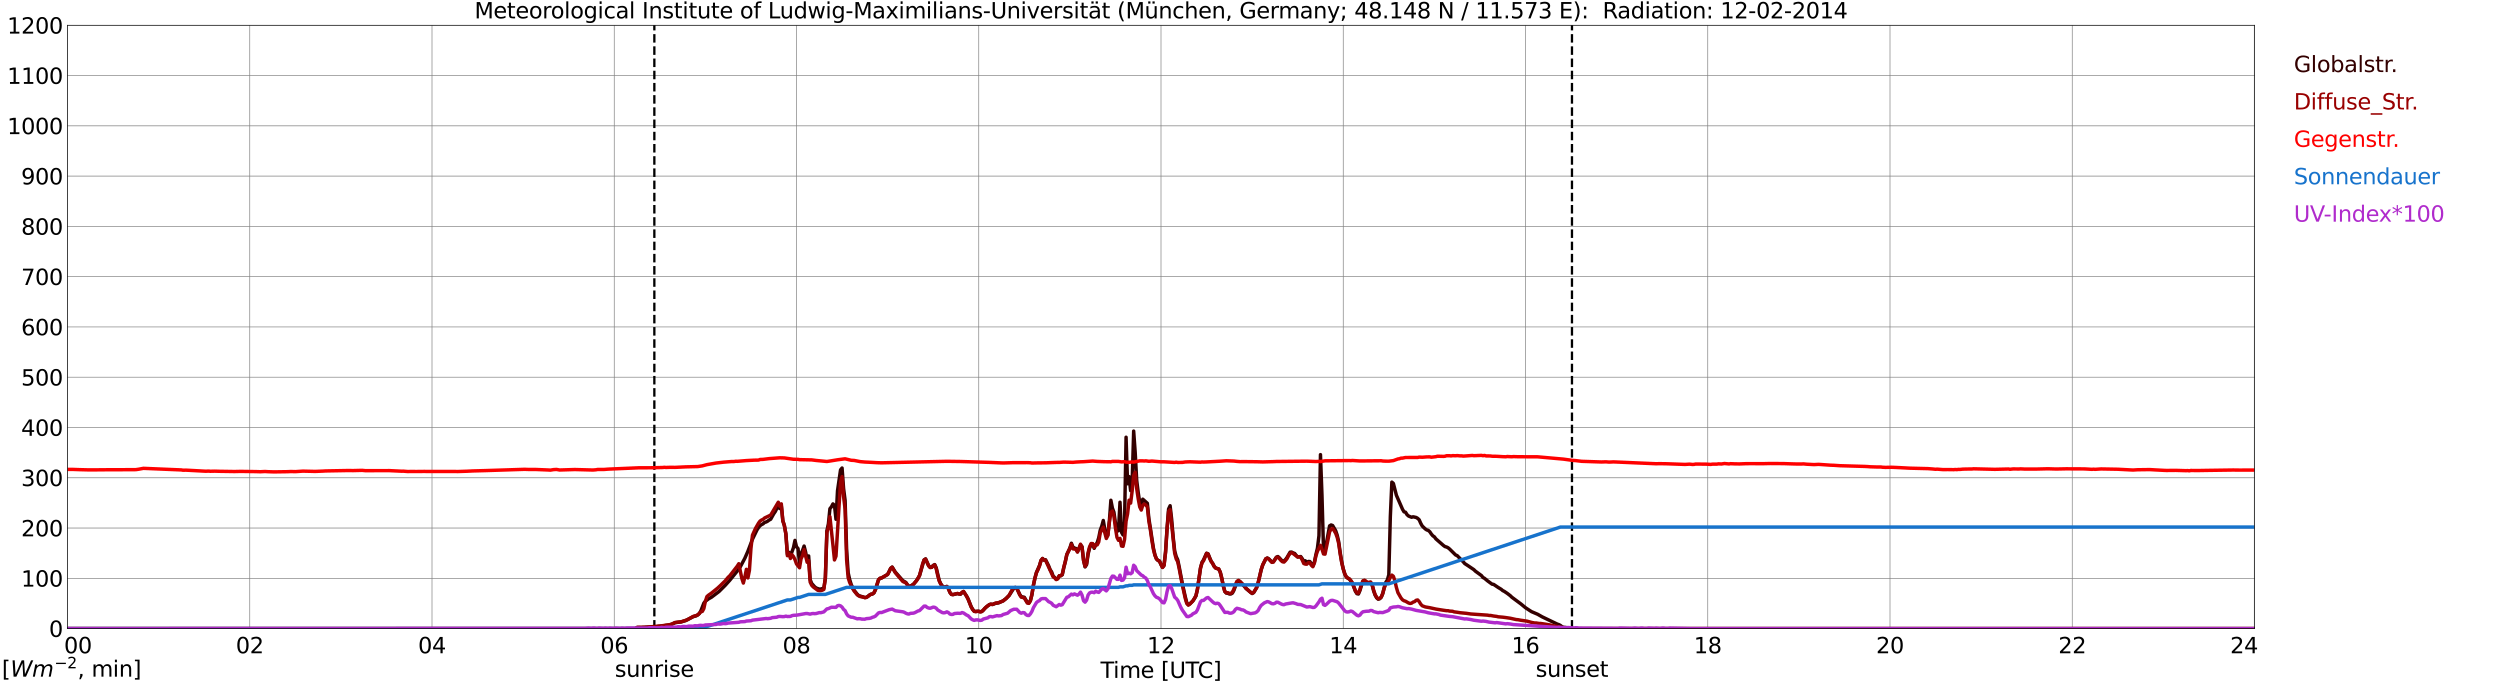 <?xml version="1.0" encoding="utf-8" standalone="no"?>
<!DOCTYPE svg PUBLIC "-//W3C//DTD SVG 1.1//EN"
  "http://www.w3.org/Graphics/SVG/1.1/DTD/svg11.dtd">
<svg xmlns:xlink="http://www.w3.org/1999/xlink" width="1085.4pt" height="296.64pt" viewBox="0 0 1085.4 296.64" xmlns="http://www.w3.org/2000/svg" version="1.1">
 <defs>
  <style type="text/css">*{stroke-linejoin: round; stroke-linecap: butt}</style>
 </defs>
 <g id="figure_1">
  <g id="patch_1">
   <path d="M 0 296.64 
L 1085.4 296.64 
L 1085.4 0 
L 0 0 
z
" style="fill: #ffffff"/>
  </g>
  <g id="axes_1">
   <g id="patch_2">
    <path d="M 29.306 272.909 
L 978.814 272.909 
L 978.814 10.976 
L 29.306 10.976 
z
" style="fill: #ffffff"/>
   </g>
   <g id="patch_3">
    <path d="M 978.814 272.909 
L 978.814 272.909 
L 978.814 10.976 
L 978.814 10.976 
z
" clip-path="url(#p5062246f8c)" style="fill: #d3d3d3; opacity: 0.25; stroke: #d3d3d3; stroke-linejoin: miter"/>
   </g>
   <g id="matplotlib.axis_1">
    <g id="xtick_1">
     <g id="line2d_1">
      <path d="M 29.306 272.909 
L 29.306 10.976 
" clip-path="url(#p5062246f8c)" style="fill: none; stroke: #808080; stroke-width: 0.3; stroke-linecap: square"/>
     </g>
     <g id="line2d_2"/>
     <g id="text_1">
      <!--    00 -->
      <g transform="translate(18.733 283.627) scale(0.095 -0.095)">
       <defs>
        <path id="DejaVuSans-20" transform="scale(0.016)"/>
        <path id="DejaVuSans-30" d="M 2034 4250 
Q 1547 4250 1301 3770 
Q 1056 3291 1056 2328 
Q 1056 1369 1301 889 
Q 1547 409 2034 409 
Q 2525 409 2770 889 
Q 3016 1369 3016 2328 
Q 3016 3291 2770 3770 
Q 2525 4250 2034 4250 
z
M 2034 4750 
Q 2819 4750 3233 4129 
Q 3647 3509 3647 2328 
Q 3647 1150 3233 529 
Q 2819 -91 2034 -91 
Q 1250 -91 836 529 
Q 422 1150 422 2328 
Q 422 3509 836 4129 
Q 1250 4750 2034 4750 
z
" transform="scale(0.016)"/>
       </defs>
       <use xlink:href="#DejaVuSans-20"/>
       <use xlink:href="#DejaVuSans-20" transform="translate(31.787 0)"/>
       <use xlink:href="#DejaVuSans-20" transform="translate(63.574 0)"/>
       <use xlink:href="#DejaVuSans-30" transform="translate(95.361 0)"/>
       <use xlink:href="#DejaVuSans-30" transform="translate(158.984 0)"/>
      </g>
     </g>
    </g>
    <g id="xtick_2">
     <g id="line2d_3">
      <path d="M 108.431 272.909 
L 108.431 10.976 
" clip-path="url(#p5062246f8c)" style="fill: none; stroke: #808080; stroke-width: 0.3; stroke-linecap: square"/>
     </g>
     <g id="line2d_4"/>
     <g id="text_2">
      <!-- 02 -->
      <g transform="translate(102.387 283.627) scale(0.095 -0.095)">
       <defs>
        <path id="DejaVuSans-32" d="M 1228 531 
L 3431 531 
L 3431 0 
L 469 0 
L 469 531 
Q 828 903 1448 1529 
Q 2069 2156 2228 2338 
Q 2531 2678 2651 2914 
Q 2772 3150 2772 3378 
Q 2772 3750 2511 3984 
Q 2250 4219 1831 4219 
Q 1534 4219 1204 4116 
Q 875 4013 500 3803 
L 500 4441 
Q 881 4594 1212 4672 
Q 1544 4750 1819 4750 
Q 2544 4750 2975 4387 
Q 3406 4025 3406 3419 
Q 3406 3131 3298 2873 
Q 3191 2616 2906 2266 
Q 2828 2175 2409 1742 
Q 1991 1309 1228 531 
z
" transform="scale(0.016)"/>
       </defs>
       <use xlink:href="#DejaVuSans-30"/>
       <use xlink:href="#DejaVuSans-32" transform="translate(63.623 0)"/>
      </g>
     </g>
    </g>
    <g id="xtick_3">
     <g id="line2d_5">
      <path d="M 187.557 272.909 
L 187.557 10.976 
" clip-path="url(#p5062246f8c)" style="fill: none; stroke: #808080; stroke-width: 0.3; stroke-linecap: square"/>
     </g>
     <g id="line2d_6"/>
     <g id="text_3">
      <!-- 04 -->
      <g transform="translate(181.513 283.627) scale(0.095 -0.095)">
       <defs>
        <path id="DejaVuSans-34" d="M 2419 4116 
L 825 1625 
L 2419 1625 
L 2419 4116 
z
M 2253 4666 
L 3047 4666 
L 3047 1625 
L 3713 1625 
L 3713 1100 
L 3047 1100 
L 3047 0 
L 2419 0 
L 2419 1100 
L 313 1100 
L 313 1709 
L 2253 4666 
z
" transform="scale(0.016)"/>
       </defs>
       <use xlink:href="#DejaVuSans-30"/>
       <use xlink:href="#DejaVuSans-34" transform="translate(63.623 0)"/>
      </g>
     </g>
    </g>
    <g id="xtick_4">
     <g id="line2d_7">
      <path d="M 266.683 272.909 
L 266.683 10.976 
" clip-path="url(#p5062246f8c)" style="fill: none; stroke: #808080; stroke-width: 0.3; stroke-linecap: square"/>
     </g>
     <g id="line2d_8"/>
     <g id="text_4">
      <!-- 06 -->
      <g transform="translate(260.638 283.627) scale(0.095 -0.095)">
       <defs>
        <path id="DejaVuSans-36" d="M 2113 2584 
Q 1688 2584 1439 2293 
Q 1191 2003 1191 1497 
Q 1191 994 1439 701 
Q 1688 409 2113 409 
Q 2538 409 2786 701 
Q 3034 994 3034 1497 
Q 3034 2003 2786 2293 
Q 2538 2584 2113 2584 
z
M 3366 4563 
L 3366 3988 
Q 3128 4100 2886 4159 
Q 2644 4219 2406 4219 
Q 1781 4219 1451 3797 
Q 1122 3375 1075 2522 
Q 1259 2794 1537 2939 
Q 1816 3084 2150 3084 
Q 2853 3084 3261 2657 
Q 3669 2231 3669 1497 
Q 3669 778 3244 343 
Q 2819 -91 2113 -91 
Q 1303 -91 875 529 
Q 447 1150 447 2328 
Q 447 3434 972 4092 
Q 1497 4750 2381 4750 
Q 2619 4750 2861 4703 
Q 3103 4656 3366 4563 
z
" transform="scale(0.016)"/>
       </defs>
       <use xlink:href="#DejaVuSans-30"/>
       <use xlink:href="#DejaVuSans-36" transform="translate(63.623 0)"/>
      </g>
     </g>
    </g>
    <g id="xtick_5">
     <g id="line2d_9">
      <path d="M 345.808 272.909 
L 345.808 10.976 
" clip-path="url(#p5062246f8c)" style="fill: none; stroke: #808080; stroke-width: 0.3; stroke-linecap: square"/>
     </g>
     <g id="line2d_10"/>
     <g id="text_5">
      <!-- 08 -->
      <g transform="translate(339.764 283.627) scale(0.095 -0.095)">
       <defs>
        <path id="DejaVuSans-38" d="M 2034 2216 
Q 1584 2216 1326 1975 
Q 1069 1734 1069 1313 
Q 1069 891 1326 650 
Q 1584 409 2034 409 
Q 2484 409 2743 651 
Q 3003 894 3003 1313 
Q 3003 1734 2745 1975 
Q 2488 2216 2034 2216 
z
M 1403 2484 
Q 997 2584 770 2862 
Q 544 3141 544 3541 
Q 544 4100 942 4425 
Q 1341 4750 2034 4750 
Q 2731 4750 3128 4425 
Q 3525 4100 3525 3541 
Q 3525 3141 3298 2862 
Q 3072 2584 2669 2484 
Q 3125 2378 3379 2068 
Q 3634 1759 3634 1313 
Q 3634 634 3220 271 
Q 2806 -91 2034 -91 
Q 1263 -91 848 271 
Q 434 634 434 1313 
Q 434 1759 690 2068 
Q 947 2378 1403 2484 
z
M 1172 3481 
Q 1172 3119 1398 2916 
Q 1625 2713 2034 2713 
Q 2441 2713 2670 2916 
Q 2900 3119 2900 3481 
Q 2900 3844 2670 4047 
Q 2441 4250 2034 4250 
Q 1625 4250 1398 4047 
Q 1172 3844 1172 3481 
z
" transform="scale(0.016)"/>
       </defs>
       <use xlink:href="#DejaVuSans-30"/>
       <use xlink:href="#DejaVuSans-38" transform="translate(63.623 0)"/>
      </g>
     </g>
    </g>
    <g id="xtick_6">
     <g id="line2d_11">
      <path d="M 424.934 272.909 
L 424.934 10.976 
" clip-path="url(#p5062246f8c)" style="fill: none; stroke: #808080; stroke-width: 0.3; stroke-linecap: square"/>
     </g>
     <g id="line2d_12"/>
     <g id="text_6">
      <!-- 10 -->
      <g transform="translate(418.89 283.627) scale(0.095 -0.095)">
       <defs>
        <path id="DejaVuSans-31" d="M 794 531 
L 1825 531 
L 1825 4091 
L 703 3866 
L 703 4441 
L 1819 4666 
L 2450 4666 
L 2450 531 
L 3481 531 
L 3481 0 
L 794 0 
L 794 531 
z
" transform="scale(0.016)"/>
       </defs>
       <use xlink:href="#DejaVuSans-31"/>
       <use xlink:href="#DejaVuSans-30" transform="translate(63.623 0)"/>
      </g>
     </g>
    </g>
    <g id="xtick_7">
     <g id="line2d_13">
      <path d="M 504.06 272.909 
L 504.06 10.976 
" clip-path="url(#p5062246f8c)" style="fill: none; stroke: #808080; stroke-width: 0.3; stroke-linecap: square"/>
     </g>
     <g id="line2d_14"/>
     <g id="text_7">
      <!-- 12 -->
      <g transform="translate(498.015 283.627) scale(0.095 -0.095)">
       <use xlink:href="#DejaVuSans-31"/>
       <use xlink:href="#DejaVuSans-32" transform="translate(63.623 0)"/>
      </g>
     </g>
    </g>
    <g id="xtick_8">
     <g id="line2d_15">
      <path d="M 583.185 272.909 
L 583.185 10.976 
" clip-path="url(#p5062246f8c)" style="fill: none; stroke: #808080; stroke-width: 0.3; stroke-linecap: square"/>
     </g>
     <g id="line2d_16"/>
     <g id="text_8">
      <!-- 14 -->
      <g transform="translate(577.141 283.627) scale(0.095 -0.095)">
       <use xlink:href="#DejaVuSans-31"/>
       <use xlink:href="#DejaVuSans-34" transform="translate(63.623 0)"/>
      </g>
     </g>
    </g>
    <g id="xtick_9">
     <g id="line2d_17">
      <path d="M 662.311 272.909 
L 662.311 10.976 
" clip-path="url(#p5062246f8c)" style="fill: none; stroke: #808080; stroke-width: 0.3; stroke-linecap: square"/>
     </g>
     <g id="line2d_18"/>
     <g id="text_9">
      <!-- 16 -->
      <g transform="translate(656.267 283.627) scale(0.095 -0.095)">
       <use xlink:href="#DejaVuSans-31"/>
       <use xlink:href="#DejaVuSans-36" transform="translate(63.623 0)"/>
      </g>
     </g>
    </g>
    <g id="xtick_10">
     <g id="line2d_19">
      <path d="M 741.437 272.909 
L 741.437 10.976 
" clip-path="url(#p5062246f8c)" style="fill: none; stroke: #808080; stroke-width: 0.3; stroke-linecap: square"/>
     </g>
     <g id="line2d_20"/>
     <g id="text_10">
      <!-- 18 -->
      <g transform="translate(735.392 283.627) scale(0.095 -0.095)">
       <use xlink:href="#DejaVuSans-31"/>
       <use xlink:href="#DejaVuSans-38" transform="translate(63.623 0)"/>
      </g>
     </g>
    </g>
    <g id="xtick_11">
     <g id="line2d_21">
      <path d="M 820.562 272.909 
L 820.562 10.976 
" clip-path="url(#p5062246f8c)" style="fill: none; stroke: #808080; stroke-width: 0.3; stroke-linecap: square"/>
     </g>
     <g id="line2d_22"/>
     <g id="text_11">
      <!-- 20 -->
      <g transform="translate(814.518 283.627) scale(0.095 -0.095)">
       <use xlink:href="#DejaVuSans-32"/>
       <use xlink:href="#DejaVuSans-30" transform="translate(63.623 0)"/>
      </g>
     </g>
    </g>
    <g id="xtick_12">
     <g id="line2d_23">
      <path d="M 899.688 272.909 
L 899.688 10.976 
" clip-path="url(#p5062246f8c)" style="fill: none; stroke: #808080; stroke-width: 0.3; stroke-linecap: square"/>
     </g>
     <g id="line2d_24"/>
     <g id="text_12">
      <!-- 22 -->
      <g transform="translate(893.644 283.627) scale(0.095 -0.095)">
       <use xlink:href="#DejaVuSans-32"/>
       <use xlink:href="#DejaVuSans-32" transform="translate(63.623 0)"/>
      </g>
     </g>
    </g>
    <g id="xtick_13">
     <g id="line2d_25">
      <path d="M 978.814 272.909 
L 978.814 10.976 
" clip-path="url(#p5062246f8c)" style="fill: none; stroke: #808080; stroke-width: 0.3; stroke-linecap: square"/>
     </g>
     <g id="line2d_26"/>
     <g id="text_13">
      <!-- 24    -->
      <g transform="translate(968.241 283.627) scale(0.095 -0.095)">
       <use xlink:href="#DejaVuSans-32"/>
       <use xlink:href="#DejaVuSans-34" transform="translate(63.623 0)"/>
       <use xlink:href="#DejaVuSans-20" transform="translate(127.246 0)"/>
       <use xlink:href="#DejaVuSans-20" transform="translate(159.033 0)"/>
       <use xlink:href="#DejaVuSans-20" transform="translate(190.82 0)"/>
      </g>
     </g>
    </g>
    <g id="text_14">
     <!-- Time [UTC] -->
     <g transform="translate(477.806 294.322) scale(0.095 -0.095)">
      <defs>
       <path id="DejaVuSans-54" d="M -19 4666 
L 3928 4666 
L 3928 4134 
L 2272 4134 
L 2272 0 
L 1638 0 
L 1638 4134 
L -19 4134 
L -19 4666 
z
" transform="scale(0.016)"/>
       <path id="DejaVuSans-69" d="M 603 3500 
L 1178 3500 
L 1178 0 
L 603 0 
L 603 3500 
z
M 603 4863 
L 1178 4863 
L 1178 4134 
L 603 4134 
L 603 4863 
z
" transform="scale(0.016)"/>
       <path id="DejaVuSans-6d" d="M 3328 2828 
Q 3544 3216 3844 3400 
Q 4144 3584 4550 3584 
Q 5097 3584 5394 3201 
Q 5691 2819 5691 2113 
L 5691 0 
L 5113 0 
L 5113 2094 
Q 5113 2597 4934 2840 
Q 4756 3084 4391 3084 
Q 3944 3084 3684 2787 
Q 3425 2491 3425 1978 
L 3425 0 
L 2847 0 
L 2847 2094 
Q 2847 2600 2669 2842 
Q 2491 3084 2119 3084 
Q 1678 3084 1418 2786 
Q 1159 2488 1159 1978 
L 1159 0 
L 581 0 
L 581 3500 
L 1159 3500 
L 1159 2956 
Q 1356 3278 1631 3431 
Q 1906 3584 2284 3584 
Q 2666 3584 2933 3390 
Q 3200 3197 3328 2828 
z
" transform="scale(0.016)"/>
       <path id="DejaVuSans-65" d="M 3597 1894 
L 3597 1613 
L 953 1613 
Q 991 1019 1311 708 
Q 1631 397 2203 397 
Q 2534 397 2845 478 
Q 3156 559 3463 722 
L 3463 178 
Q 3153 47 2828 -22 
Q 2503 -91 2169 -91 
Q 1331 -91 842 396 
Q 353 884 353 1716 
Q 353 2575 817 3079 
Q 1281 3584 2069 3584 
Q 2775 3584 3186 3129 
Q 3597 2675 3597 1894 
z
M 3022 2063 
Q 3016 2534 2758 2815 
Q 2500 3097 2075 3097 
Q 1594 3097 1305 2825 
Q 1016 2553 972 2059 
L 3022 2063 
z
" transform="scale(0.016)"/>
       <path id="DejaVuSans-5b" d="M 550 4863 
L 1875 4863 
L 1875 4416 
L 1125 4416 
L 1125 -397 
L 1875 -397 
L 1875 -844 
L 550 -844 
L 550 4863 
z
" transform="scale(0.016)"/>
       <path id="DejaVuSans-55" d="M 556 4666 
L 1191 4666 
L 1191 1831 
Q 1191 1081 1462 751 
Q 1734 422 2344 422 
Q 2950 422 3222 751 
Q 3494 1081 3494 1831 
L 3494 4666 
L 4128 4666 
L 4128 1753 
Q 4128 841 3676 375 
Q 3225 -91 2344 -91 
Q 1459 -91 1007 375 
Q 556 841 556 1753 
L 556 4666 
z
" transform="scale(0.016)"/>
       <path id="DejaVuSans-43" d="M 4122 4306 
L 4122 3641 
Q 3803 3938 3442 4084 
Q 3081 4231 2675 4231 
Q 1875 4231 1450 3742 
Q 1025 3253 1025 2328 
Q 1025 1406 1450 917 
Q 1875 428 2675 428 
Q 3081 428 3442 575 
Q 3803 722 4122 1019 
L 4122 359 
Q 3791 134 3420 21 
Q 3050 -91 2638 -91 
Q 1578 -91 968 557 
Q 359 1206 359 2328 
Q 359 3453 968 4101 
Q 1578 4750 2638 4750 
Q 3056 4750 3426 4639 
Q 3797 4528 4122 4306 
z
" transform="scale(0.016)"/>
       <path id="DejaVuSans-5d" d="M 1947 4863 
L 1947 -844 
L 622 -844 
L 622 -397 
L 1369 -397 
L 1369 4416 
L 622 4416 
L 622 4863 
L 1947 4863 
z
" transform="scale(0.016)"/>
      </defs>
      <use xlink:href="#DejaVuSans-54"/>
      <use xlink:href="#DejaVuSans-69" transform="translate(57.959 0)"/>
      <use xlink:href="#DejaVuSans-6d" transform="translate(85.742 0)"/>
      <use xlink:href="#DejaVuSans-65" transform="translate(183.154 0)"/>
      <use xlink:href="#DejaVuSans-20" transform="translate(244.678 0)"/>
      <use xlink:href="#DejaVuSans-5b" transform="translate(276.465 0)"/>
      <use xlink:href="#DejaVuSans-55" transform="translate(315.479 0)"/>
      <use xlink:href="#DejaVuSans-54" transform="translate(388.672 0)"/>
      <use xlink:href="#DejaVuSans-43" transform="translate(443.881 0)"/>
      <use xlink:href="#DejaVuSans-5d" transform="translate(513.705 0)"/>
     </g>
    </g>
   </g>
   <g id="matplotlib.axis_2">
    <g id="ytick_1">
     <g id="line2d_27">
      <path d="M 29.306 272.909 
L 978.814 272.909 
" clip-path="url(#p5062246f8c)" style="fill: none; stroke: #808080; stroke-width: 0.3; stroke-linecap: square"/>
     </g>
     <g id="line2d_28"/>
     <g id="text_15">
      <!-- 0 -->
      <g transform="translate(21.261 276.518) scale(0.095 -0.095)">
       <use xlink:href="#DejaVuSans-30"/>
      </g>
     </g>
    </g>
    <g id="ytick_2">
     <g id="line2d_29">
      <path d="M 29.306 251.081 
L 978.814 251.081 
" clip-path="url(#p5062246f8c)" style="fill: none; stroke: #808080; stroke-width: 0.3; stroke-linecap: square"/>
     </g>
     <g id="line2d_30"/>
     <g id="text_16">
      <!-- 100 -->
      <g transform="translate(9.173 254.69) scale(0.095 -0.095)">
       <use xlink:href="#DejaVuSans-31"/>
       <use xlink:href="#DejaVuSans-30" transform="translate(63.623 0)"/>
       <use xlink:href="#DejaVuSans-30" transform="translate(127.246 0)"/>
      </g>
     </g>
    </g>
    <g id="ytick_3">
     <g id="line2d_31">
      <path d="M 29.306 229.253 
L 978.814 229.253 
" clip-path="url(#p5062246f8c)" style="fill: none; stroke: #808080; stroke-width: 0.3; stroke-linecap: square"/>
     </g>
     <g id="line2d_32"/>
     <g id="text_17">
      <!-- 200 -->
      <g transform="translate(9.173 232.863) scale(0.095 -0.095)">
       <use xlink:href="#DejaVuSans-32"/>
       <use xlink:href="#DejaVuSans-30" transform="translate(63.623 0)"/>
       <use xlink:href="#DejaVuSans-30" transform="translate(127.246 0)"/>
      </g>
     </g>
    </g>
    <g id="ytick_4">
     <g id="line2d_33">
      <path d="M 29.306 207.426 
L 978.814 207.426 
" clip-path="url(#p5062246f8c)" style="fill: none; stroke: #808080; stroke-width: 0.3; stroke-linecap: square"/>
     </g>
     <g id="line2d_34"/>
     <g id="text_18">
      <!-- 300 -->
      <g transform="translate(9.173 211.035) scale(0.095 -0.095)">
       <defs>
        <path id="DejaVuSans-33" d="M 2597 2516 
Q 3050 2419 3304 2112 
Q 3559 1806 3559 1356 
Q 3559 666 3084 287 
Q 2609 -91 1734 -91 
Q 1441 -91 1130 -33 
Q 819 25 488 141 
L 488 750 
Q 750 597 1062 519 
Q 1375 441 1716 441 
Q 2309 441 2620 675 
Q 2931 909 2931 1356 
Q 2931 1769 2642 2001 
Q 2353 2234 1838 2234 
L 1294 2234 
L 1294 2753 
L 1863 2753 
Q 2328 2753 2575 2939 
Q 2822 3125 2822 3475 
Q 2822 3834 2567 4026 
Q 2313 4219 1838 4219 
Q 1578 4219 1281 4162 
Q 984 4106 628 3988 
L 628 4550 
Q 988 4650 1302 4700 
Q 1616 4750 1894 4750 
Q 2613 4750 3031 4423 
Q 3450 4097 3450 3541 
Q 3450 3153 3228 2886 
Q 3006 2619 2597 2516 
z
" transform="scale(0.016)"/>
       </defs>
       <use xlink:href="#DejaVuSans-33"/>
       <use xlink:href="#DejaVuSans-30" transform="translate(63.623 0)"/>
       <use xlink:href="#DejaVuSans-30" transform="translate(127.246 0)"/>
      </g>
     </g>
    </g>
    <g id="ytick_5">
     <g id="line2d_35">
      <path d="M 29.306 185.598 
L 978.814 185.598 
" clip-path="url(#p5062246f8c)" style="fill: none; stroke: #808080; stroke-width: 0.3; stroke-linecap: square"/>
     </g>
     <g id="line2d_36"/>
     <g id="text_19">
      <!-- 400 -->
      <g transform="translate(9.173 189.207) scale(0.095 -0.095)">
       <use xlink:href="#DejaVuSans-34"/>
       <use xlink:href="#DejaVuSans-30" transform="translate(63.623 0)"/>
       <use xlink:href="#DejaVuSans-30" transform="translate(127.246 0)"/>
      </g>
     </g>
    </g>
    <g id="ytick_6">
     <g id="line2d_37">
      <path d="M 29.306 163.77 
L 978.814 163.77 
" clip-path="url(#p5062246f8c)" style="fill: none; stroke: #808080; stroke-width: 0.3; stroke-linecap: square"/>
     </g>
     <g id="line2d_38"/>
     <g id="text_20">
      <!-- 500 -->
      <g transform="translate(9.173 167.379) scale(0.095 -0.095)">
       <defs>
        <path id="DejaVuSans-35" d="M 691 4666 
L 3169 4666 
L 3169 4134 
L 1269 4134 
L 1269 2991 
Q 1406 3038 1543 3061 
Q 1681 3084 1819 3084 
Q 2600 3084 3056 2656 
Q 3513 2228 3513 1497 
Q 3513 744 3044 326 
Q 2575 -91 1722 -91 
Q 1428 -91 1123 -41 
Q 819 9 494 109 
L 494 744 
Q 775 591 1075 516 
Q 1375 441 1709 441 
Q 2250 441 2565 725 
Q 2881 1009 2881 1497 
Q 2881 1984 2565 2268 
Q 2250 2553 1709 2553 
Q 1456 2553 1204 2497 
Q 953 2441 691 2322 
L 691 4666 
z
" transform="scale(0.016)"/>
       </defs>
       <use xlink:href="#DejaVuSans-35"/>
       <use xlink:href="#DejaVuSans-30" transform="translate(63.623 0)"/>
       <use xlink:href="#DejaVuSans-30" transform="translate(127.246 0)"/>
      </g>
     </g>
    </g>
    <g id="ytick_7">
     <g id="line2d_39">
      <path d="M 29.306 141.942 
L 978.814 141.942 
" clip-path="url(#p5062246f8c)" style="fill: none; stroke: #808080; stroke-width: 0.3; stroke-linecap: square"/>
     </g>
     <g id="line2d_40"/>
     <g id="text_21">
      <!-- 600 -->
      <g transform="translate(9.173 145.551) scale(0.095 -0.095)">
       <use xlink:href="#DejaVuSans-36"/>
       <use xlink:href="#DejaVuSans-30" transform="translate(63.623 0)"/>
       <use xlink:href="#DejaVuSans-30" transform="translate(127.246 0)"/>
      </g>
     </g>
    </g>
    <g id="ytick_8">
     <g id="line2d_41">
      <path d="M 29.306 120.114 
L 978.814 120.114 
" clip-path="url(#p5062246f8c)" style="fill: none; stroke: #808080; stroke-width: 0.3; stroke-linecap: square"/>
     </g>
     <g id="line2d_42"/>
     <g id="text_22">
      <!-- 700 -->
      <g transform="translate(9.173 123.724) scale(0.095 -0.095)">
       <defs>
        <path id="DejaVuSans-37" d="M 525 4666 
L 3525 4666 
L 3525 4397 
L 1831 0 
L 1172 0 
L 2766 4134 
L 525 4134 
L 525 4666 
z
" transform="scale(0.016)"/>
       </defs>
       <use xlink:href="#DejaVuSans-37"/>
       <use xlink:href="#DejaVuSans-30" transform="translate(63.623 0)"/>
       <use xlink:href="#DejaVuSans-30" transform="translate(127.246 0)"/>
      </g>
     </g>
    </g>
    <g id="ytick_9">
     <g id="line2d_43">
      <path d="M 29.306 98.287 
L 978.814 98.287 
" clip-path="url(#p5062246f8c)" style="fill: none; stroke: #808080; stroke-width: 0.3; stroke-linecap: square"/>
     </g>
     <g id="line2d_44"/>
     <g id="text_23">
      <!-- 800 -->
      <g transform="translate(9.173 101.896) scale(0.095 -0.095)">
       <use xlink:href="#DejaVuSans-38"/>
       <use xlink:href="#DejaVuSans-30" transform="translate(63.623 0)"/>
       <use xlink:href="#DejaVuSans-30" transform="translate(127.246 0)"/>
      </g>
     </g>
    </g>
    <g id="ytick_10">
     <g id="line2d_45">
      <path d="M 29.306 76.459 
L 978.814 76.459 
" clip-path="url(#p5062246f8c)" style="fill: none; stroke: #808080; stroke-width: 0.3; stroke-linecap: square"/>
     </g>
     <g id="line2d_46"/>
     <g id="text_24">
      <!-- 900 -->
      <g transform="translate(9.173 80.068) scale(0.095 -0.095)">
       <defs>
        <path id="DejaVuSans-39" d="M 703 97 
L 703 672 
Q 941 559 1184 500 
Q 1428 441 1663 441 
Q 2288 441 2617 861 
Q 2947 1281 2994 2138 
Q 2813 1869 2534 1725 
Q 2256 1581 1919 1581 
Q 1219 1581 811 2004 
Q 403 2428 403 3163 
Q 403 3881 828 4315 
Q 1253 4750 1959 4750 
Q 2769 4750 3195 4129 
Q 3622 3509 3622 2328 
Q 3622 1225 3098 567 
Q 2575 -91 1691 -91 
Q 1453 -91 1209 -44 
Q 966 3 703 97 
z
M 1959 2075 
Q 2384 2075 2632 2365 
Q 2881 2656 2881 3163 
Q 2881 3666 2632 3958 
Q 2384 4250 1959 4250 
Q 1534 4250 1286 3958 
Q 1038 3666 1038 3163 
Q 1038 2656 1286 2365 
Q 1534 2075 1959 2075 
z
" transform="scale(0.016)"/>
       </defs>
       <use xlink:href="#DejaVuSans-39"/>
       <use xlink:href="#DejaVuSans-30" transform="translate(63.623 0)"/>
       <use xlink:href="#DejaVuSans-30" transform="translate(127.246 0)"/>
      </g>
     </g>
    </g>
    <g id="ytick_11">
     <g id="line2d_47">
      <path d="M 29.306 54.631 
L 978.814 54.631 
" clip-path="url(#p5062246f8c)" style="fill: none; stroke: #808080; stroke-width: 0.3; stroke-linecap: square"/>
     </g>
     <g id="line2d_48"/>
     <g id="text_25">
      <!-- 1000 -->
      <g transform="translate(3.128 58.24) scale(0.095 -0.095)">
       <use xlink:href="#DejaVuSans-31"/>
       <use xlink:href="#DejaVuSans-30" transform="translate(63.623 0)"/>
       <use xlink:href="#DejaVuSans-30" transform="translate(127.246 0)"/>
       <use xlink:href="#DejaVuSans-30" transform="translate(190.869 0)"/>
      </g>
     </g>
    </g>
    <g id="ytick_12">
     <g id="line2d_49">
      <path d="M 29.306 32.803 
L 978.814 32.803 
" clip-path="url(#p5062246f8c)" style="fill: none; stroke: #808080; stroke-width: 0.3; stroke-linecap: square"/>
     </g>
     <g id="line2d_50"/>
     <g id="text_26">
      <!-- 1100 -->
      <g transform="translate(3.128 36.413) scale(0.095 -0.095)">
       <use xlink:href="#DejaVuSans-31"/>
       <use xlink:href="#DejaVuSans-31" transform="translate(63.623 0)"/>
       <use xlink:href="#DejaVuSans-30" transform="translate(127.246 0)"/>
       <use xlink:href="#DejaVuSans-30" transform="translate(190.869 0)"/>
      </g>
     </g>
    </g>
    <g id="ytick_13">
     <g id="line2d_51">
      <path d="M 29.306 10.976 
L 978.814 10.976 
" clip-path="url(#p5062246f8c)" style="fill: none; stroke: #808080; stroke-width: 0.3; stroke-linecap: square"/>
     </g>
     <g id="line2d_52"/>
     <g id="text_27">
      <!-- 1200 -->
      <g transform="translate(3.128 14.585) scale(0.095 -0.095)">
       <use xlink:href="#DejaVuSans-31"/>
       <use xlink:href="#DejaVuSans-32" transform="translate(63.623 0)"/>
       <use xlink:href="#DejaVuSans-30" transform="translate(127.246 0)"/>
       <use xlink:href="#DejaVuSans-30" transform="translate(190.869 0)"/>
      </g>
     </g>
    </g>
   </g>
   <g id="line2d_53">
    <path d="M 284.09 272.909 
L 284.09 10.976 
" clip-path="url(#p5062246f8c)" style="fill: none; stroke-dasharray: 3.7,1.6; stroke-dashoffset: 0; stroke: #000000"/>
   </g>
   <g id="line2d_54">
    <path d="M 682.488 272.909 
L 682.488 10.976 
" clip-path="url(#p5062246f8c)" style="fill: none; stroke-dasharray: 3.7,1.6; stroke-dashoffset: 0; stroke: #000000"/>
   </g>
   <g id="line2d_55">
    <path d="M 29.306 272.909 
L 275.914 272.909 
L 276.573 272.444 
L 278.552 272.474 
L 282.508 272.208 
L 284.486 272.06 
L 285.145 272.088 
L 285.805 271.911 
L 287.783 271.763 
L 289.102 271.527 
L 290.42 271.407 
L 291.739 270.964 
L 293.058 270.37 
L 294.377 270.165 
L 295.696 270.017 
L 297.014 269.63 
L 297.674 269.453 
L 300.971 267.736 
L 302.289 267.349 
L 302.949 266.965 
L 303.608 266.402 
L 304.267 265.247 
L 305.586 261.842 
L 306.246 261.041 
L 307.564 260.035 
L 308.883 259.295 
L 312.18 256.806 
L 314.818 254.172 
L 316.796 251.978 
L 320.093 247.923 
L 321.411 246.085 
L 323.39 242.354 
L 324.708 239.333 
L 326.686 234.121 
L 328.665 230.033 
L 329.324 229.026 
L 329.983 228.225 
L 330.643 227.752 
L 331.302 227.426 
L 331.961 226.804 
L 332.621 226.627 
L 333.28 226.272 
L 333.94 225.767 
L 334.599 225.442 
L 335.918 223.074 
L 336.577 222.124 
L 337.896 219.49 
L 338.555 220.793 
L 339.215 219.577 
L 339.874 226.123 
L 340.533 228.107 
L 341.193 231.809 
L 341.852 240.547 
L 342.512 239.807 
L 343.171 241.435 
L 344.49 237.764 
L 345.149 234.623 
L 345.808 237.408 
L 346.468 238.148 
L 347.127 244.546 
L 347.787 240.309 
L 348.446 238.947 
L 349.105 237.081 
L 349.765 239.687 
L 350.424 243.094 
L 351.083 241.376 
L 351.743 251.653 
L 352.402 253.312 
L 353.721 254.792 
L 354.38 255.296 
L 355.699 255.77 
L 356.359 255.741 
L 357.677 255.355 
L 358.337 251.356 
L 358.996 230.506 
L 359.655 227.426 
L 360.315 220.852 
L 360.974 220.053 
L 361.634 218.778 
L 362.293 219.37 
L 362.952 225.442 
L 363.612 213.092 
L 364.93 203.999 
L 365.59 203.2 
L 366.249 212.114 
L 366.909 217.268 
L 367.568 238.532 
L 368.227 248.632 
L 368.887 251.594 
L 369.546 253.727 
L 370.206 255.206 
L 370.865 256.333 
L 372.184 257.992 
L 372.843 258.583 
L 374.162 258.998 
L 375.481 259.443 
L 376.14 259.323 
L 376.799 258.97 
L 377.459 258.348 
L 378.118 257.992 
L 378.777 257.902 
L 379.437 257.398 
L 380.096 256.036 
L 381.415 251.742 
L 382.074 251.09 
L 382.734 250.944 
L 385.371 249.394 
L 386.69 246.757 
L 387.349 246.194 
L 388.668 248.326 
L 391.965 252.087 
L 393.284 252.858 
L 393.943 253.805 
L 394.603 254.547 
L 395.262 254.486 
L 396.581 253.657 
L 397.899 252.087 
L 399.218 249.896 
L 401.196 243.114 
L 401.856 242.64 
L 403.175 245.572 
L 403.834 246.312 
L 404.493 246.283 
L 405.153 245.484 
L 405.812 245.129 
L 406.471 246.519 
L 407.79 252.059 
L 408.45 253.48 
L 409.109 254.399 
L 409.768 254.99 
L 411.087 254.606 
L 411.746 255.436 
L 412.406 257.154 
L 413.065 258.042 
L 413.725 258.188 
L 415.703 257.686 
L 416.362 257.893 
L 417.022 257.981 
L 417.681 257.271 
L 418.34 256.826 
L 419.659 258.81 
L 420.318 260.054 
L 421.637 263.403 
L 422.297 264.557 
L 422.956 265.326 
L 423.615 265.474 
L 424.934 265.356 
L 425.593 265.594 
L 426.253 265.474 
L 426.912 264.942 
L 427.572 264.112 
L 428.89 262.988 
L 429.55 262.512 
L 430.209 262.276 
L 430.869 262.453 
L 432.187 261.951 
L 433.506 261.744 
L 435.484 260.884 
L 436.803 259.847 
L 438.122 258.544 
L 440.1 255.464 
L 440.759 255.108 
L 441.419 255.316 
L 442.737 258.07 
L 443.397 259.048 
L 444.716 259.314 
L 446.034 261.537 
L 446.694 261.744 
L 447.353 260.766 
L 448.012 258.219 
L 448.672 254.161 
L 449.331 250.933 
L 449.991 248.505 
L 451.309 245.513 
L 451.969 243.321 
L 452.628 242.463 
L 453.287 243.173 
L 453.947 243.024 
L 455.266 245.631 
L 455.925 247.32 
L 456.584 248.326 
L 457.244 250.162 
L 457.903 250.697 
L 458.563 251.526 
L 459.222 251.258 
L 459.881 249.985 
L 460.541 249.926 
L 461.2 249.54 
L 461.859 246.432 
L 462.519 243.884 
L 463.178 240.746 
L 464.497 237.901 
L 465.156 235.858 
L 465.816 237.487 
L 466.475 237.932 
L 467.134 238.139 
L 467.794 239.56 
L 469.113 236.629 
L 469.772 237.338 
L 470.431 243.203 
L 471.091 246.135 
L 471.75 245.157 
L 472.409 240.597 
L 473.069 237.901 
L 473.728 236.45 
L 474.388 236.214 
L 475.047 238.05 
L 475.706 236.629 
L 476.366 235.562 
L 477.025 233.488 
L 477.685 230.172 
L 478.344 228.424 
L 479.003 225.966 
L 479.663 229.816 
L 480.322 232.689 
L 480.981 232.215 
L 481.641 226.232 
L 482.3 217.2 
L 482.96 220.605 
L 483.619 222.382 
L 484.278 227.09 
L 484.938 230.705 
L 485.597 230.349 
L 486.256 218.058 
L 486.916 231.089 
L 487.575 232.274 
L 488.235 226.529 
L 488.894 189.832 
L 489.553 210.032 
L 490.213 206.921 
L 490.872 213.022 
L 491.532 209.44 
L 492.191 187.167 
L 492.85 196.32 
L 493.51 208.58 
L 494.169 213.882 
L 494.828 218.117 
L 495.488 219.835 
L 496.147 216.726 
L 498.125 218.503 
L 498.785 225.047 
L 500.763 237.932 
L 501.422 240.833 
L 502.082 242.671 
L 502.741 243.321 
L 503.4 243.559 
L 504.06 245.157 
L 504.719 246.312 
L 505.379 245.336 
L 506.038 239.471 
L 506.697 229.105 
L 507.357 220.989 
L 508.016 219.568 
L 508.675 225.344 
L 509.335 233.045 
L 509.994 239.174 
L 510.654 241.603 
L 511.313 243.024 
L 511.972 246.165 
L 513.291 253.214 
L 514.61 259.138 
L 515.269 261.713 
L 515.929 262.573 
L 516.588 262.187 
L 517.907 260.856 
L 518.566 259.906 
L 519.226 258.723 
L 519.885 255.85 
L 521.204 246.609 
L 521.863 244.12 
L 522.522 243.086 
L 523.841 240.182 
L 524.501 240.477 
L 525.819 243.647 
L 526.479 244.565 
L 527.138 245.838 
L 527.797 246.609 
L 529.116 247.054 
L 529.776 248.385 
L 530.435 250.933 
L 531.094 254.279 
L 531.754 256.767 
L 532.413 257.479 
L 533.073 257.568 
L 533.732 257.893 
L 534.391 257.893 
L 535.051 257.507 
L 535.71 256.294 
L 537.029 252.681 
L 537.688 252.177 
L 538.348 252.561 
L 540.326 254.665 
L 540.985 255.523 
L 543.623 257.686 
L 544.282 257.3 
L 545.601 255.108 
L 546.26 252.947 
L 547.579 247.29 
L 548.238 245.305 
L 549.557 242.64 
L 550.216 242.256 
L 550.876 242.64 
L 552.195 244.002 
L 552.854 243.854 
L 554.173 241.87 
L 554.832 241.634 
L 555.491 242.226 
L 556.151 242.996 
L 556.81 243.588 
L 557.47 243.559 
L 558.129 242.937 
L 558.788 242.018 
L 560.107 239.737 
L 560.766 239.678 
L 561.426 240.065 
L 562.085 240.27 
L 562.745 241.13 
L 563.404 241.78 
L 564.723 241.634 
L 565.382 242.551 
L 566.042 243.677 
L 566.701 243.47 
L 567.36 244.12 
L 568.02 243.767 
L 568.679 243.795 
L 569.998 245.602 
L 570.657 244.061 
L 571.317 240.746 
L 571.976 238.019 
L 572.635 232.599 
L 573.295 197.385 
L 573.954 215.185 
L 574.613 238.493 
L 575.273 239.146 
L 577.251 228.306 
L 577.91 227.92 
L 578.57 228.158 
L 579.889 230.408 
L 580.548 232.333 
L 581.207 235.177 
L 581.867 240.034 
L 582.526 244.061 
L 583.185 246.964 
L 583.845 249.215 
L 584.504 250.459 
L 585.164 251.05 
L 585.823 251.406 
L 587.142 253.155 
L 588.46 256.708 
L 589.12 257.745 
L 589.779 257.893 
L 590.439 256.383 
L 591.098 254.133 
L 591.757 252.384 
L 592.417 252.059 
L 593.076 252.592 
L 593.736 253.273 
L 595.054 252.947 
L 595.714 253.954 
L 596.373 256.56 
L 597.032 258.396 
L 597.692 259.581 
L 598.351 260.144 
L 599.011 259.967 
L 599.67 259.314 
L 600.329 257.714 
L 600.989 255.021 
L 601.648 252.858 
L 602.307 251.852 
L 602.967 249.571 
L 603.626 224.307 
L 604.286 209.32 
L 604.945 209.883 
L 606.264 215.037 
L 608.901 221.079 
L 609.561 222.205 
L 610.22 222.382 
L 610.879 223.449 
L 611.539 224.041 
L 612.858 224.573 
L 613.517 224.366 
L 614.836 224.663 
L 615.495 225.047 
L 616.154 225.669 
L 616.814 227.18 
L 617.473 228.365 
L 618.792 229.637 
L 619.451 230.083 
L 620.111 230.29 
L 620.77 230.882 
L 621.429 231.86 
L 622.089 232.63 
L 622.748 233.073 
L 623.408 233.962 
L 626.705 236.836 
L 627.364 237.31 
L 628.023 237.487 
L 628.683 237.812 
L 629.342 238.347 
L 631.98 240.953 
L 632.639 241.219 
L 635.276 243.913 
L 635.936 244.683 
L 637.255 245.543 
L 639.892 247.32 
L 640.552 247.971 
L 643.189 249.896 
L 643.848 250.725 
L 644.508 251.081 
L 645.827 252.177 
L 647.805 253.628 
L 648.464 253.718 
L 650.442 255.049 
L 651.761 255.85 
L 652.42 256.411 
L 653.08 256.739 
L 654.399 257.627 
L 655.717 258.633 
L 656.377 259.284 
L 660.333 262.218 
L 662.311 263.846 
L 664.289 265.149 
L 664.949 265.564 
L 667.586 266.69 
L 669.564 267.814 
L 676.158 270.984 
L 676.817 271.191 
L 677.477 271.547 
L 678.136 272.079 
L 678.796 272.376 
L 679.455 272.376 
L 682.752 272.909 
L 978.154 272.909 
L 978.154 272.909 
" clip-path="url(#p5062246f8c)" style="fill: none; stroke: #330000; stroke-width: 1.5; stroke-linecap: square"/>
   </g>
   <g id="line2d_56">
    <path d="M 29.306 272.909 
L 275.914 272.909 
L 276.573 272.361 
L 280.53 272.278 
L 286.464 271.815 
L 291.08 271.145 
L 291.739 270.936 
L 293.058 270.263 
L 295.696 269.969 
L 297.014 269.55 
L 298.333 269.087 
L 300.311 267.995 
L 300.971 267.618 
L 302.289 267.24 
L 302.949 266.948 
L 304.267 265.645 
L 304.927 265.435 
L 305.586 264.219 
L 306.246 261.069 
L 306.905 259.013 
L 307.564 258.426 
L 308.883 257.503 
L 311.521 255.361 
L 312.839 254.143 
L 314.158 252.843 
L 314.818 252.214 
L 316.136 250.618 
L 316.796 250.031 
L 320.093 245.79 
L 320.752 244.742 
L 322.071 251.123 
L 322.73 253.137 
L 323.39 250.533 
L 324.049 247.176 
L 324.708 250.911 
L 325.368 247.637 
L 326.027 238.194 
L 326.686 232.357 
L 328.005 229.419 
L 329.324 227.112 
L 329.983 226.23 
L 330.643 225.767 
L 331.302 225.475 
L 331.961 224.886 
L 334.599 223.626 
L 337.896 218.045 
L 338.555 219.765 
L 339.215 218.758 
L 339.874 226.062 
L 340.533 228.16 
L 341.193 231.811 
L 341.852 241.256 
L 342.512 240.209 
L 343.171 242.474 
L 343.83 240.837 
L 344.49 241.634 
L 345.149 242.979 
L 345.808 244.825 
L 347.127 246.504 
L 347.787 242.559 
L 348.446 241.256 
L 349.105 238.613 
L 350.424 244.111 
L 351.083 243.356 
L 351.743 252.716 
L 352.402 254.102 
L 353.062 254.816 
L 355.04 256.285 
L 355.699 256.411 
L 356.359 256.411 
L 357.018 256.243 
L 357.677 255.907 
L 358.337 250.577 
L 358.996 231.1 
L 359.655 228.959 
L 360.315 224.298 
L 361.634 236.723 
L 362.293 243.105 
L 362.952 241.468 
L 364.93 209.187 
L 365.59 206.921 
L 366.249 215.652 
L 366.909 221.066 
L 367.568 243.062 
L 368.227 250.786 
L 368.887 252.884 
L 370.206 255.571 
L 370.865 256.621 
L 372.184 258.258 
L 372.843 258.719 
L 373.502 259.013 
L 374.821 259.223 
L 375.481 259.476 
L 376.14 259.391 
L 378.118 258.005 
L 378.777 257.88 
L 379.437 257.376 
L 380.096 255.907 
L 381.415 251.668 
L 382.074 251.037 
L 382.734 250.911 
L 385.371 249.402 
L 386.031 248.226 
L 386.69 246.757 
L 387.349 246.296 
L 388.668 248.604 
L 391.965 252.467 
L 393.284 253.054 
L 393.943 253.978 
L 394.603 254.606 
L 395.262 254.606 
L 396.581 253.683 
L 397.899 252.131 
L 398.559 251.164 
L 399.218 249.863 
L 400.537 244.91 
L 401.196 243.105 
L 401.856 242.769 
L 403.175 245.666 
L 403.834 246.421 
L 404.493 246.338 
L 405.153 245.583 
L 405.812 245.288 
L 406.471 246.925 
L 407.131 249.948 
L 407.79 252.255 
L 408.45 253.641 
L 409.109 254.523 
L 409.768 255.027 
L 411.087 254.65 
L 411.746 255.573 
L 412.406 257.21 
L 413.065 258.048 
L 413.725 258.134 
L 415.703 257.671 
L 416.362 257.839 
L 417.022 257.88 
L 417.681 257.125 
L 418.34 256.789 
L 419.659 258.889 
L 420.318 260.148 
L 421.637 263.505 
L 422.297 264.64 
L 422.956 265.437 
L 423.615 265.564 
L 424.275 265.396 
L 424.934 265.479 
L 425.593 265.688 
L 426.253 265.52 
L 428.231 263.464 
L 429.55 262.499 
L 430.209 262.331 
L 430.869 262.458 
L 432.187 261.868 
L 433.506 261.659 
L 435.484 260.904 
L 436.803 259.854 
L 438.122 258.47 
L 439.44 255.992 
L 440.1 255.364 
L 440.759 255.027 
L 441.419 255.279 
L 442.737 258.302 
L 443.397 259.266 
L 444.056 259.393 
L 444.716 259.644 
L 446.034 261.827 
L 446.694 261.953 
L 447.353 260.862 
L 448.012 258.092 
L 448.672 253.978 
L 449.331 251.04 
L 449.991 248.647 
L 450.65 247.344 
L 451.309 245.707 
L 451.969 243.315 
L 452.628 242.518 
L 453.287 243.19 
L 453.947 243.273 
L 457.244 250.452 
L 457.903 250.871 
L 458.563 251.627 
L 459.222 251.249 
L 459.881 249.99 
L 460.541 249.99 
L 461.2 249.317 
L 461.859 246.253 
L 462.519 243.736 
L 463.178 240.754 
L 464.497 238.194 
L 465.156 236.306 
L 465.816 238.279 
L 467.134 238.489 
L 467.794 239.663 
L 468.453 238.111 
L 469.113 236.264 
L 469.772 237.522 
L 470.431 243.358 
L 471.091 245.875 
L 471.75 244.659 
L 472.409 239.958 
L 473.069 237.356 
L 473.728 235.97 
L 474.388 236.011 
L 475.047 237.648 
L 475.706 236.474 
L 476.366 236.557 
L 477.025 235.297 
L 477.685 231.309 
L 479.003 228.834 
L 480.322 233.787 
L 480.981 232.527 
L 481.641 226.776 
L 482.3 222.41 
L 482.96 221.865 
L 483.619 224.091 
L 484.278 229.253 
L 484.938 233.283 
L 485.597 234.584 
L 486.256 233.745 
L 486.916 237.061 
L 487.575 237.188 
L 488.235 234.206 
L 488.894 226.274 
L 489.553 223.083 
L 490.213 217.165 
L 490.872 218.422 
L 491.532 213.219 
L 492.191 206.417 
L 492.85 205.033 
L 493.51 212.127 
L 494.169 216.576 
L 494.828 220.103 
L 495.488 221.445 
L 496.147 219.348 
L 496.807 218.844 
L 497.466 219.263 
L 498.125 220.103 
L 498.785 226.274 
L 499.444 230.009 
L 500.103 234.669 
L 500.763 238.53 
L 501.422 241.09 
L 502.082 242.645 
L 502.741 243.273 
L 503.4 243.692 
L 504.719 246.379 
L 505.379 245.624 
L 506.038 239.958 
L 506.697 229.799 
L 507.357 222.033 
L 508.016 221.277 
L 509.994 240.209 
L 510.654 242.645 
L 511.313 243.86 
L 511.972 246.967 
L 513.291 253.851 
L 514.61 259.854 
L 515.269 262.036 
L 515.929 262.709 
L 516.588 262.246 
L 517.907 260.904 
L 519.226 258.638 
L 519.885 255.824 
L 521.204 246.674 
L 521.863 244.365 
L 522.522 243.483 
L 523.841 240.294 
L 524.501 240.545 
L 525.16 242.35 
L 525.819 243.736 
L 526.479 244.659 
L 527.138 245.96 
L 527.797 246.674 
L 529.116 247.01 
L 529.776 248.394 
L 530.435 251.123 
L 531.094 254.355 
L 531.754 256.789 
L 532.413 257.378 
L 533.073 257.335 
L 533.732 257.629 
L 534.391 257.588 
L 535.051 257.125 
L 535.71 255.783 
L 536.369 253.851 
L 537.029 252.382 
L 537.688 251.963 
L 538.348 252.423 
L 539.666 253.768 
L 540.326 254.482 
L 540.985 255.405 
L 542.963 257.167 
L 543.623 257.546 
L 544.282 257.21 
L 545.601 255.069 
L 546.26 252.928 
L 547.579 247.22 
L 548.238 245.161 
L 549.557 242.559 
L 550.216 242.35 
L 550.876 242.769 
L 552.195 244.155 
L 552.854 244.028 
L 554.173 242.014 
L 554.832 241.931 
L 555.491 242.559 
L 556.151 243.358 
L 556.81 243.904 
L 557.47 244.028 
L 558.129 243.358 
L 558.788 242.518 
L 559.448 241.176 
L 560.107 240.294 
L 560.766 239.958 
L 561.426 240.335 
L 563.404 241.846 
L 564.063 241.763 
L 564.723 241.972 
L 565.382 243.147 
L 566.042 244.659 
L 566.701 244.91 
L 567.36 244.952 
L 568.02 244.323 
L 568.679 244.323 
L 569.338 245.415 
L 569.998 246.043 
L 570.657 244.45 
L 571.317 241.341 
L 571.976 239.327 
L 573.295 236.766 
L 573.954 238.447 
L 574.613 240.503 
L 575.273 240.586 
L 577.251 230.932 
L 577.91 229.716 
L 578.57 229.463 
L 579.229 230.386 
L 579.889 231.519 
L 580.548 233.283 
L 581.207 235.97 
L 581.867 240.545 
L 582.526 244.282 
L 583.185 247.093 
L 583.845 249.108 
L 584.504 250.452 
L 585.164 250.954 
L 585.823 251.291 
L 586.482 252.004 
L 587.142 253.054 
L 588.46 256.455 
L 589.12 257.461 
L 589.779 257.503 
L 590.439 255.866 
L 591.098 253.641 
L 591.757 252.131 
L 592.417 251.921 
L 593.076 252.341 
L 593.736 252.928 
L 595.054 252.677 
L 595.714 253.683 
L 596.373 256.202 
L 597.032 258.175 
L 597.692 259.308 
L 598.351 259.939 
L 599.011 259.812 
L 599.67 259.225 
L 600.329 257.671 
L 600.989 255.279 
L 601.648 253.473 
L 602.307 252.969 
L 602.967 252.131 
L 603.626 250.618 
L 604.286 249.695 
L 604.945 250.199 
L 605.604 252.214 
L 606.264 255.069 
L 606.923 257.293 
L 608.242 259.603 
L 608.901 260.399 
L 609.561 260.821 
L 610.22 261.03 
L 611.539 261.785 
L 612.198 261.995 
L 612.858 261.868 
L 613.517 261.408 
L 614.176 261.198 
L 614.836 260.609 
L 615.495 260.484 
L 616.154 261.198 
L 616.814 262.29 
L 617.473 263.003 
L 618.792 263.505 
L 620.77 263.842 
L 623.408 264.429 
L 626.045 264.85 
L 628.023 265.142 
L 628.683 265.142 
L 629.342 265.311 
L 630.661 265.396 
L 631.32 265.647 
L 632.639 265.815 
L 633.958 266.024 
L 636.595 266.278 
L 638.573 266.57 
L 645.827 267.074 
L 646.486 267.201 
L 647.145 267.201 
L 648.464 267.452 
L 649.783 267.62 
L 650.442 267.788 
L 652.42 267.956 
L 653.739 268.124 
L 655.717 268.417 
L 658.355 269.006 
L 659.014 269.047 
L 660.333 269.298 
L 662.97 269.676 
L 664.949 270.222 
L 666.267 270.475 
L 666.927 270.475 
L 668.246 270.685 
L 668.905 270.685 
L 670.883 270.977 
L 672.861 271.313 
L 674.839 271.776 
L 675.499 271.817 
L 676.158 272.027 
L 676.817 272.112 
L 677.477 272.322 
L 679.455 272.531 
L 682.752 272.909 
L 978.154 272.909 
L 978.154 272.909 
" clip-path="url(#p5062246f8c)" style="fill: none; stroke: #990000; stroke-width: 1.5; stroke-linecap: square"/>
   </g>
   <g id="line2d_57">
    <path d="M 29.306 203.804 
L 31.284 203.785 
L 34.581 203.905 
L 38.537 204.003 
L 39.856 204.007 
L 48.428 203.929 
L 49.747 203.946 
L 58.978 203.898 
L 60.297 203.704 
L 62.275 203.333 
L 78.759 204.025 
L 79.419 204.151 
L 80.737 204.121 
L 89.309 204.584 
L 90.628 204.529 
L 91.288 204.601 
L 93.266 204.557 
L 95.244 204.616 
L 101.838 204.719 
L 104.475 204.658 
L 111.069 204.747 
L 113.047 204.811 
L 115.025 204.704 
L 116.344 204.787 
L 118.982 204.874 
L 124.916 204.782 
L 126.235 204.71 
L 128.213 204.765 
L 131.51 204.542 
L 135.466 204.636 
L 136.785 204.673 
L 140.082 204.536 
L 141.4 204.461 
L 151.291 204.278 
L 153.269 204.309 
L 157.226 204.21 
L 158.544 204.337 
L 160.523 204.335 
L 169.094 204.326 
L 174.37 204.579 
L 175.029 204.555 
L 177.007 204.715 
L 178.326 204.697 
L 180.963 204.706 
L 184.26 204.671 
L 185.579 204.697 
L 197.448 204.697 
L 198.767 204.717 
L 202.723 204.586 
L 205.36 204.459 
L 210.635 204.315 
L 227.779 203.758 
L 229.098 203.809 
L 230.417 203.833 
L 232.395 203.817 
L 237.67 204.033 
L 238.989 204.11 
L 240.308 203.889 
L 241.626 203.809 
L 242.945 204.055 
L 249.539 203.852 
L 257.451 204.064 
L 258.77 203.955 
L 259.43 203.83 
L 262.067 203.835 
L 264.045 203.678 
L 277.233 203.106 
L 283.167 203.08 
L 287.783 202.966 
L 288.442 202.879 
L 289.102 202.957 
L 291.08 202.885 
L 293.058 202.918 
L 297.674 202.695 
L 302.949 202.564 
L 304.927 202.263 
L 306.905 201.733 
L 310.861 201.037 
L 314.158 200.657 
L 315.477 200.55 
L 317.455 200.388 
L 318.774 200.366 
L 319.433 200.257 
L 320.093 200.286 
L 321.411 200.181 
L 324.049 199.967 
L 327.346 199.792 
L 329.324 199.751 
L 329.983 199.489 
L 331.302 199.441 
L 333.94 199.114 
L 338.555 198.76 
L 340.533 198.817 
L 344.49 199.393 
L 346.468 199.428 
L 347.127 199.557 
L 352.402 199.666 
L 354.38 199.917 
L 358.996 200.362 
L 360.315 200.166 
L 363.612 199.624 
L 366.249 199.279 
L 366.909 199.194 
L 369.546 199.834 
L 370.865 199.91 
L 373.502 200.425 
L 375.481 200.598 
L 378.118 200.722 
L 380.756 200.875 
L 382.734 200.936 
L 411.087 200.281 
L 417.022 200.364 
L 429.55 200.748 
L 435.484 201.002 
L 440.1 200.864 
L 444.716 200.862 
L 446.034 200.858 
L 447.353 200.91 
L 448.012 201.028 
L 449.331 200.991 
L 450.65 200.96 
L 453.947 200.934 
L 458.563 200.768 
L 459.881 200.762 
L 461.859 200.626 
L 465.816 200.729 
L 467.134 200.607 
L 469.113 200.495 
L 470.431 200.449 
L 474.388 200.174 
L 476.366 200.331 
L 479.663 200.452 
L 481.641 200.462 
L 482.3 200.493 
L 482.96 200.318 
L 485.597 200.325 
L 486.916 200.524 
L 488.235 200.449 
L 488.894 200.624 
L 490.213 200.703 
L 491.532 200.552 
L 492.191 200.615 
L 494.828 200.087 
L 496.147 200.098 
L 496.807 200.146 
L 497.466 200.07 
L 498.785 200.279 
L 500.103 200.166 
L 504.06 200.502 
L 505.379 200.497 
L 509.994 200.777 
L 510.654 200.646 
L 511.313 200.779 
L 513.291 200.762 
L 514.61 200.569 
L 516.588 200.489 
L 521.204 200.663 
L 521.863 200.554 
L 522.522 200.602 
L 523.841 200.552 
L 529.776 200.24 
L 532.413 200.056 
L 535.71 200.172 
L 537.029 200.318 
L 538.348 200.425 
L 540.326 200.406 
L 542.963 200.438 
L 545.601 200.467 
L 548.238 200.548 
L 552.854 200.417 
L 554.173 200.356 
L 567.36 200.218 
L 571.317 200.373 
L 572.635 200.314 
L 573.295 200.384 
L 575.273 200.07 
L 585.823 199.958 
L 586.482 199.998 
L 587.142 199.923 
L 590.439 200.131 
L 599.67 200.039 
L 600.329 200.153 
L 601.648 200.216 
L 602.967 200.222 
L 604.945 199.978 
L 606.923 199.262 
L 607.582 199.162 
L 608.242 198.913 
L 608.901 198.902 
L 610.22 198.627 
L 615.495 198.622 
L 616.154 198.454 
L 617.473 198.52 
L 619.451 198.369 
L 620.77 198.358 
L 621.429 198.507 
L 623.408 198.271 
L 624.067 198.077 
L 626.705 198.147 
L 627.364 198.085 
L 628.023 197.863 
L 629.342 197.85 
L 630.001 197.946 
L 630.661 197.817 
L 631.98 197.876 
L 632.639 197.797 
L 633.958 197.926 
L 634.617 197.906 
L 635.276 198.026 
L 639.233 197.741 
L 639.892 197.847 
L 643.189 197.708 
L 643.848 197.858 
L 644.508 197.734 
L 645.167 197.937 
L 647.145 197.97 
L 647.805 198.079 
L 649.783 198.109 
L 652.42 198.269 
L 653.739 198.317 
L 654.399 198.205 
L 656.377 198.315 
L 657.036 198.232 
L 659.014 198.295 
L 667.586 198.334 
L 678.796 199.336 
L 682.752 199.88 
L 684.071 199.971 
L 686.708 200.286 
L 695.28 200.574 
L 697.258 200.506 
L 698.577 200.626 
L 700.555 200.532 
L 719.018 201.338 
L 720.337 201.305 
L 722.974 201.331 
L 724.293 201.373 
L 731.546 201.632 
L 733.524 201.515 
L 734.843 201.652 
L 735.502 201.617 
L 736.162 201.469 
L 740.777 201.517 
L 742.756 201.626 
L 743.415 201.519 
L 745.393 201.512 
L 746.052 201.386 
L 747.371 201.445 
L 748.69 201.24 
L 750.668 201.421 
L 751.327 201.312 
L 753.306 201.395 
L 755.284 201.414 
L 757.921 201.312 
L 759.24 201.292 
L 762.537 201.294 
L 765.174 201.314 
L 768.471 201.235 
L 774.406 201.274 
L 777.703 201.386 
L 779.681 201.44 
L 782.318 201.443 
L 782.978 201.401 
L 784.296 201.536 
L 787.593 201.707 
L 789.572 201.604 
L 794.847 201.969 
L 796.165 202.014 
L 798.803 202.191 
L 809.353 202.495 
L 810.672 202.556 
L 811.99 202.663 
L 815.287 202.763 
L 816.606 202.746 
L 817.265 202.857 
L 818.584 202.922 
L 821.222 202.87 
L 822.541 202.922 
L 825.178 203.049 
L 829.134 203.261 
L 837.047 203.462 
L 839.025 203.61 
L 840.344 203.741 
L 841.003 203.686 
L 843.641 203.889 
L 845.619 203.865 
L 848.256 203.905 
L 848.916 203.833 
L 849.575 203.9 
L 850.235 203.789 
L 850.894 203.815 
L 852.213 203.678 
L 854.191 203.636 
L 856.169 203.614 
L 856.828 203.54 
L 858.147 203.569 
L 866.06 203.763 
L 871.994 203.625 
L 872.653 203.741 
L 873.972 203.595 
L 876.61 203.617 
L 877.269 203.564 
L 879.247 203.66 
L 883.863 203.654 
L 889.138 203.523 
L 891.775 203.606 
L 893.094 203.623 
L 897.051 203.542 
L 904.963 203.582 
L 908.26 203.767 
L 908.919 203.697 
L 909.579 203.765 
L 912.216 203.595 
L 919.469 203.728 
L 926.063 204.071 
L 928.041 203.946 
L 933.316 203.876 
L 935.954 204.027 
L 939.251 204.197 
L 940.57 204.254 
L 944.526 204.215 
L 949.142 204.35 
L 949.801 204.306 
L 950.46 204.411 
L 951.12 204.265 
L 954.417 204.289 
L 957.714 204.232 
L 969.582 204.062 
L 972.22 204.099 
L 978.154 204.082 
L 978.154 204.082 
" clip-path="url(#p5062246f8c)" style="fill: none; stroke: #ff0000; stroke-width: 1.5; stroke-linecap: square"/>
   </g>
   <g id="line2d_58">
    <path d="M 29.306 272.909 
L 304.267 272.909 
L 341.852 260.467 
L 343.171 260.467 
L 346.468 259.376 
L 347.127 259.376 
L 351.083 258.066 
L 358.337 258.066 
L 367.568 255.01 
L 485.597 255.01 
L 486.256 254.792 
L 487.575 254.792 
L 488.894 254.355 
L 489.553 254.355 
L 490.213 254.137 
L 491.532 254.137 
L 492.191 253.919 
L 572.635 253.919 
L 573.954 253.482 
L 602.967 253.482 
L 677.477 228.817 
L 978.154 228.817 
L 978.154 228.817 
" clip-path="url(#p5062246f8c)" style="fill: none; stroke: #1773cc; stroke-width: 1.5; stroke-linecap: square"/>
   </g>
   <g id="line2d_59">
    <path d="M 29.306 272.909 
L 254.155 272.843 
L 255.473 272.712 
L 256.792 272.843 
L 257.451 272.712 
L 258.111 272.712 
L 258.77 272.843 
L 259.43 272.843 
L 260.089 272.691 
L 262.067 272.843 
L 262.726 272.712 
L 264.045 272.843 
L 264.705 272.712 
L 266.023 272.821 
L 266.683 272.843 
L 267.342 272.691 
L 269.32 272.843 
L 269.98 272.691 
L 271.298 272.821 
L 271.958 272.691 
L 281.189 272.691 
L 281.849 272.538 
L 286.464 272.56 
L 287.124 272.385 
L 288.442 272.494 
L 289.102 272.319 
L 293.717 272.276 
L 294.377 272.079 
L 295.696 272.188 
L 296.355 272.014 
L 297.014 271.97 
L 297.674 272.058 
L 298.333 272.014 
L 298.992 271.839 
L 300.971 271.861 
L 301.63 271.665 
L 302.949 271.708 
L 303.608 271.534 
L 304.267 271.49 
L 304.927 271.577 
L 305.586 271.534 
L 306.246 271.337 
L 310.861 271.119 
L 311.521 270.922 
L 312.839 270.944 
L 314.158 270.682 
L 314.818 270.77 
L 315.477 270.704 
L 316.136 270.508 
L 320.752 270.18 
L 321.411 269.962 
L 323.39 269.875 
L 324.049 269.635 
L 326.027 269.504 
L 326.686 269.242 
L 331.961 268.609 
L 332.621 268.521 
L 333.28 268.609 
L 334.599 268.434 
L 335.258 268.15 
L 337.236 267.976 
L 337.896 267.692 
L 338.555 267.626 
L 339.874 267.736 
L 340.533 267.692 
L 341.193 267.496 
L 341.852 267.67 
L 343.171 267.626 
L 343.83 267.299 
L 344.49 267.146 
L 345.808 267.081 
L 347.127 266.863 
L 349.765 266.382 
L 350.424 266.36 
L 351.743 266.644 
L 352.402 266.426 
L 353.062 266.36 
L 353.721 266.426 
L 354.38 266.36 
L 355.699 265.968 
L 356.359 266.011 
L 357.677 265.662 
L 358.996 264.352 
L 359.655 264.243 
L 360.974 263.632 
L 362.952 263.697 
L 363.612 262.977 
L 364.271 262.846 
L 364.93 263.043 
L 365.59 263.588 
L 366.249 264.571 
L 366.909 265.116 
L 367.568 266.535 
L 368.227 267.386 
L 369.546 267.976 
L 370.206 267.976 
L 372.184 268.674 
L 372.843 268.587 
L 373.502 268.631 
L 374.162 268.805 
L 375.481 268.827 
L 376.14 268.587 
L 377.459 268.478 
L 378.118 268.325 
L 378.777 267.998 
L 379.437 267.823 
L 380.096 267.474 
L 381.415 266.099 
L 382.074 265.902 
L 382.734 265.946 
L 386.031 264.702 
L 387.349 264.44 
L 388.668 265.16 
L 391.965 265.618 
L 392.624 265.837 
L 393.284 266.23 
L 393.943 266.491 
L 394.603 266.601 
L 395.262 266.295 
L 396.581 266.208 
L 397.24 265.968 
L 398.559 265.269 
L 399.218 265.094 
L 401.196 263.152 
L 401.856 263.152 
L 402.515 263.719 
L 403.175 263.981 
L 403.834 264.09 
L 405.153 263.588 
L 405.812 263.676 
L 406.471 264.069 
L 407.131 264.833 
L 409.109 265.968 
L 409.768 266.077 
L 410.428 265.968 
L 411.087 265.64 
L 411.746 265.946 
L 412.406 266.601 
L 413.065 266.775 
L 413.725 266.732 
L 414.384 266.36 
L 415.703 266.251 
L 417.022 266.295 
L 417.681 265.946 
L 418.34 266.142 
L 419.659 267.037 
L 420.318 267.321 
L 421.637 268.696 
L 422.297 269.089 
L 422.956 269.351 
L 423.615 269.154 
L 424.275 269.111 
L 425.593 269.373 
L 426.253 269.264 
L 426.912 268.762 
L 428.89 268.238 
L 429.55 267.736 
L 430.209 267.67 
L 430.869 267.845 
L 432.847 267.277 
L 433.506 267.408 
L 434.825 267.255 
L 435.484 266.797 
L 437.462 266.23 
L 438.781 265.094 
L 440.1 264.527 
L 441.419 264.505 
L 442.737 265.924 
L 443.397 266.23 
L 444.056 265.946 
L 444.716 266.033 
L 445.375 266.797 
L 446.034 267.19 
L 446.694 267.234 
L 447.353 266.535 
L 448.012 265.444 
L 448.672 263.828 
L 449.991 261.602 
L 450.65 261.078 
L 451.309 260.773 
L 451.969 260.03 
L 452.628 259.878 
L 453.947 259.899 
L 455.266 261.231 
L 455.925 261.515 
L 456.584 261.929 
L 457.244 262.781 
L 458.563 263.414 
L 459.881 262.453 
L 460.541 262.737 
L 461.2 262.519 
L 463.178 259.31 
L 463.838 259.114 
L 465.156 257.935 
L 465.816 258.262 
L 466.475 257.848 
L 467.794 258.415 
L 468.453 257.913 
L 469.113 257.084 
L 469.772 258.372 
L 470.431 260.816 
L 471.091 261.427 
L 471.75 260.554 
L 472.409 258.328 
L 473.069 257.411 
L 473.728 257.127 
L 474.388 257.106 
L 475.047 257.324 
L 475.706 256.669 
L 476.366 257.018 
L 477.025 257.193 
L 478.344 255.752 
L 479.003 255.534 
L 480.322 256.538 
L 480.981 255.709 
L 482.3 251.168 
L 482.96 250.121 
L 483.619 250.186 
L 484.938 251.539 
L 485.597 251.518 
L 486.256 249.706 
L 486.916 251.998 
L 487.575 251.845 
L 488.235 250.863 
L 488.894 246.257 
L 489.553 249.095 
L 490.213 248.833 
L 490.872 249.117 
L 491.532 248.615 
L 492.191 245.406 
L 492.85 246.039 
L 493.51 247.741 
L 495.488 249.662 
L 496.147 249.968 
L 496.807 250.601 
L 497.466 250.972 
L 498.125 252.041 
L 498.785 253.81 
L 499.444 254.857 
L 500.763 257.717 
L 501.422 258.677 
L 502.082 259.31 
L 502.741 259.55 
L 503.4 259.987 
L 504.719 261.602 
L 505.379 261.733 
L 506.038 260.227 
L 506.697 256.822 
L 507.357 254.464 
L 508.016 254.29 
L 508.675 255.447 
L 509.994 259.266 
L 510.654 259.812 
L 511.313 260.642 
L 512.632 263.632 
L 513.291 264.833 
L 515.269 267.648 
L 515.929 267.736 
L 517.247 267.124 
L 517.907 266.491 
L 519.226 265.837 
L 519.885 264.789 
L 521.204 261.275 
L 521.863 260.685 
L 522.522 260.685 
L 523.841 259.594 
L 524.501 259.419 
L 526.479 261.296 
L 527.138 261.82 
L 527.797 262.082 
L 528.457 261.864 
L 529.116 262.06 
L 529.776 262.868 
L 531.754 265.88 
L 533.073 265.837 
L 533.732 266.186 
L 534.391 266.23 
L 535.051 266.033 
L 535.71 265.575 
L 536.369 264.571 
L 537.029 264.09 
L 538.348 264.418 
L 539.007 264.745 
L 539.666 264.811 
L 540.326 265.138 
L 540.985 265.684 
L 542.963 266.426 
L 544.941 266.077 
L 545.601 265.684 
L 546.26 265.029 
L 546.919 263.741 
L 547.579 262.803 
L 548.898 261.755 
L 550.216 261.165 
L 550.876 261.34 
L 552.195 262.082 
L 552.854 262.148 
L 553.513 261.951 
L 554.173 261.449 
L 554.832 261.471 
L 556.151 262.17 
L 556.81 262.453 
L 557.47 262.541 
L 558.129 262.235 
L 560.766 261.777 
L 561.426 261.711 
L 562.745 262.104 
L 563.404 262.388 
L 564.723 262.475 
L 567.36 263.545 
L 568.679 263.37 
L 569.998 263.741 
L 570.657 263.697 
L 571.317 263.108 
L 572.635 261.318 
L 573.295 260.161 
L 573.954 259.725 
L 574.613 262.519 
L 575.273 262.824 
L 575.932 262.322 
L 577.251 261.034 
L 577.91 260.685 
L 578.57 260.642 
L 580.548 261.275 
L 581.207 261.842 
L 583.185 264.352 
L 583.845 265.225 
L 584.504 265.64 
L 585.164 265.706 
L 585.823 265.575 
L 586.482 265.291 
L 587.142 265.487 
L 589.12 267.124 
L 589.779 267.365 
L 590.439 267.037 
L 591.098 266.142 
L 591.757 265.596 
L 593.076 265.4 
L 594.395 265.335 
L 595.054 265.029 
L 595.714 265.094 
L 596.373 265.531 
L 598.351 266.033 
L 599.011 265.88 
L 600.329 265.968 
L 602.307 265.269 
L 602.967 264.942 
L 603.626 263.916 
L 604.945 263.545 
L 606.264 263.457 
L 606.923 263.305 
L 607.582 263.414 
L 608.901 263.872 
L 610.879 264.265 
L 611.539 264.221 
L 612.858 264.461 
L 614.836 265.007 
L 618.792 265.684 
L 620.111 266.055 
L 622.748 266.513 
L 623.408 266.513 
L 624.726 266.797 
L 625.386 267.059 
L 629.342 267.626 
L 630.661 267.736 
L 635.936 268.74 
L 636.595 268.674 
L 638.573 268.98 
L 639.892 269.285 
L 643.189 269.722 
L 643.848 269.635 
L 645.167 269.787 
L 646.486 270.093 
L 649.123 270.399 
L 649.783 270.289 
L 653.739 270.857 
L 654.399 270.77 
L 655.717 270.922 
L 657.036 271.163 
L 676.158 272.407 
L 676.817 272.298 
L 678.136 272.45 
L 680.114 272.56 
L 680.774 272.429 
L 683.411 272.669 
L 684.071 272.538 
L 684.73 272.56 
L 685.389 272.712 
L 701.874 272.821 
L 702.533 272.843 
L 703.193 272.691 
L 708.468 272.843 
L 709.786 272.691 
L 711.105 272.843 
L 711.765 272.843 
L 712.424 272.712 
L 713.083 272.712 
L 713.743 272.843 
L 715.062 272.843 
L 715.721 272.691 
L 718.358 272.821 
L 719.018 272.712 
L 720.337 272.843 
L 720.996 272.843 
L 721.655 272.712 
L 722.315 272.712 
L 722.974 272.843 
L 724.293 272.843 
L 724.952 272.712 
L 734.184 272.909 
L 978.154 272.909 
L 978.154 272.909 
" clip-path="url(#p5062246f8c)" style="fill: none; stroke: #b02bcc; stroke-width: 1.5; stroke-linecap: square"/>
   </g>
   <g id="patch_4">
    <path d="M 29.306 272.909 
L 29.306 10.976 
" style="fill: none; stroke: #000000; stroke-width: 0.3; stroke-linejoin: miter; stroke-linecap: square"/>
   </g>
   <g id="patch_5">
    <path d="M 978.814 272.909 
L 978.814 10.976 
" style="fill: none; stroke: #000000; stroke-width: 0.3; stroke-linejoin: miter; stroke-linecap: square"/>
   </g>
   <g id="patch_6">
    <path d="M 29.306 272.909 
L 978.814 272.909 
" style="fill: none; stroke: #000000; stroke-width: 0.3; stroke-linejoin: miter; stroke-linecap: square"/>
   </g>
   <g id="patch_7">
    <path d="M 29.306 10.976 
L 978.814 10.976 
" style="fill: none; stroke: #000000; stroke-width: 0.3; stroke-linejoin: miter; stroke-linecap: square"/>
   </g>
   <g id="text_28">
    <!-- sunrise -->
    <g transform="translate(266.926 293.863) scale(0.095 -0.095)">
     <defs>
      <path id="DejaVuSans-73" d="M 2834 3397 
L 2834 2853 
Q 2591 2978 2328 3040 
Q 2066 3103 1784 3103 
Q 1356 3103 1142 2972 
Q 928 2841 928 2578 
Q 928 2378 1081 2264 
Q 1234 2150 1697 2047 
L 1894 2003 
Q 2506 1872 2764 1633 
Q 3022 1394 3022 966 
Q 3022 478 2636 193 
Q 2250 -91 1575 -91 
Q 1294 -91 989 -36 
Q 684 19 347 128 
L 347 722 
Q 666 556 975 473 
Q 1284 391 1588 391 
Q 1994 391 2212 530 
Q 2431 669 2431 922 
Q 2431 1156 2273 1281 
Q 2116 1406 1581 1522 
L 1381 1569 
Q 847 1681 609 1914 
Q 372 2147 372 2553 
Q 372 3047 722 3315 
Q 1072 3584 1716 3584 
Q 2034 3584 2315 3537 
Q 2597 3491 2834 3397 
z
" transform="scale(0.016)"/>
      <path id="DejaVuSans-75" d="M 544 1381 
L 544 3500 
L 1119 3500 
L 1119 1403 
Q 1119 906 1312 657 
Q 1506 409 1894 409 
Q 2359 409 2629 706 
Q 2900 1003 2900 1516 
L 2900 3500 
L 3475 3500 
L 3475 0 
L 2900 0 
L 2900 538 
Q 2691 219 2414 64 
Q 2138 -91 1772 -91 
Q 1169 -91 856 284 
Q 544 659 544 1381 
z
M 1991 3584 
L 1991 3584 
z
" transform="scale(0.016)"/>
      <path id="DejaVuSans-6e" d="M 3513 2113 
L 3513 0 
L 2938 0 
L 2938 2094 
Q 2938 2591 2744 2837 
Q 2550 3084 2163 3084 
Q 1697 3084 1428 2787 
Q 1159 2491 1159 1978 
L 1159 0 
L 581 0 
L 581 3500 
L 1159 3500 
L 1159 2956 
Q 1366 3272 1645 3428 
Q 1925 3584 2291 3584 
Q 2894 3584 3203 3211 
Q 3513 2838 3513 2113 
z
" transform="scale(0.016)"/>
      <path id="DejaVuSans-72" d="M 2631 2963 
Q 2534 3019 2420 3045 
Q 2306 3072 2169 3072 
Q 1681 3072 1420 2755 
Q 1159 2438 1159 1844 
L 1159 0 
L 581 0 
L 581 3500 
L 1159 3500 
L 1159 2956 
Q 1341 3275 1631 3429 
Q 1922 3584 2338 3584 
Q 2397 3584 2469 3576 
Q 2541 3569 2628 3553 
L 2631 2963 
z
" transform="scale(0.016)"/>
     </defs>
     <use xlink:href="#DejaVuSans-73"/>
     <use xlink:href="#DejaVuSans-75" transform="translate(52.1 0)"/>
     <use xlink:href="#DejaVuSans-6e" transform="translate(115.479 0)"/>
     <use xlink:href="#DejaVuSans-72" transform="translate(178.857 0)"/>
     <use xlink:href="#DejaVuSans-69" transform="translate(219.971 0)"/>
     <use xlink:href="#DejaVuSans-73" transform="translate(247.754 0)"/>
     <use xlink:href="#DejaVuSans-65" transform="translate(299.854 0)"/>
    </g>
   </g>
   <g id="text_29">
    <!-- sunset -->
    <g transform="translate(666.734 293.863) scale(0.095 -0.095)">
     <defs>
      <path id="DejaVuSans-74" d="M 1172 4494 
L 1172 3500 
L 2356 3500 
L 2356 3053 
L 1172 3053 
L 1172 1153 
Q 1172 725 1289 603 
Q 1406 481 1766 481 
L 2356 481 
L 2356 0 
L 1766 0 
Q 1100 0 847 248 
Q 594 497 594 1153 
L 594 3053 
L 172 3053 
L 172 3500 
L 594 3500 
L 594 4494 
L 1172 4494 
z
" transform="scale(0.016)"/>
     </defs>
     <use xlink:href="#DejaVuSans-73"/>
     <use xlink:href="#DejaVuSans-75" transform="translate(52.1 0)"/>
     <use xlink:href="#DejaVuSans-6e" transform="translate(115.479 0)"/>
     <use xlink:href="#DejaVuSans-73" transform="translate(178.857 0)"/>
     <use xlink:href="#DejaVuSans-65" transform="translate(230.957 0)"/>
     <use xlink:href="#DejaVuSans-74" transform="translate(292.48 0)"/>
    </g>
   </g>
   <g id="text_30">
    <!-- [$Wm^{-2}$, min] -->
    <g transform="translate(0.821 293.863) scale(0.095 -0.095)">
     <defs>
      <path id="DejaVuSans-Oblique-57" d="M 616 4666 
L 1228 4666 
L 1453 697 
L 3213 4666 
L 3916 4666 
L 4147 697 
L 5888 4666 
L 6528 4666 
L 4453 0 
L 3659 0 
L 3444 3891 
L 1697 0 
L 903 0 
L 616 4666 
z
" transform="scale(0.016)"/>
      <path id="DejaVuSans-Oblique-6d" d="M 5747 2113 
L 5338 0 
L 4763 0 
L 5166 2094 
Q 5191 2228 5203 2325 
Q 5216 2422 5216 2491 
Q 5216 2772 5059 2928 
Q 4903 3084 4622 3084 
Q 4203 3084 3875 2770 
Q 3547 2456 3450 1953 
L 3066 0 
L 2491 0 
L 2900 2094 
Q 2925 2209 2937 2307 
Q 2950 2406 2950 2484 
Q 2950 2769 2794 2926 
Q 2638 3084 2363 3084 
Q 1938 3084 1609 2770 
Q 1281 2456 1184 1953 
L 800 0 
L 225 0 
L 909 3500 
L 1484 3500 
L 1375 2956 
Q 1609 3263 1923 3423 
Q 2238 3584 2597 3584 
Q 2978 3584 3223 3384 
Q 3469 3184 3519 2828 
Q 3781 3197 4126 3390 
Q 4472 3584 4856 3584 
Q 5306 3584 5551 3325 
Q 5797 3066 5797 2591 
Q 5797 2488 5784 2364 
Q 5772 2241 5747 2113 
z
" transform="scale(0.016)"/>
      <path id="DejaVuSans-2212" d="M 678 2272 
L 4684 2272 
L 4684 1741 
L 678 1741 
L 678 2272 
z
" transform="scale(0.016)"/>
      <path id="DejaVuSans-2c" d="M 750 794 
L 1409 794 
L 1409 256 
L 897 -744 
L 494 -744 
L 750 256 
L 750 794 
z
" transform="scale(0.016)"/>
     </defs>
     <use xlink:href="#DejaVuSans-5b" transform="translate(0 0.766)"/>
     <use xlink:href="#DejaVuSans-Oblique-57" transform="translate(39.014 0.766)"/>
     <use xlink:href="#DejaVuSans-Oblique-6d" transform="translate(137.891 0.766)"/>
     <use xlink:href="#DejaVuSans-2212" transform="translate(239.953 39.047) scale(0.7)"/>
     <use xlink:href="#DejaVuSans-32" transform="translate(298.605 39.047) scale(0.7)"/>
     <use xlink:href="#DejaVuSans-2c" transform="translate(345.875 0.766)"/>
     <use xlink:href="#DejaVuSans-20" transform="translate(377.663 0.766)"/>
     <use xlink:href="#DejaVuSans-6d" transform="translate(409.45 0.766)"/>
     <use xlink:href="#DejaVuSans-69" transform="translate(506.862 0.766)"/>
     <use xlink:href="#DejaVuSans-6e" transform="translate(534.645 0.766)"/>
     <use xlink:href="#DejaVuSans-5d" transform="translate(598.024 0.766)"/>
    </g>
   </g>
   <g id="text_31">
    <!-- Globalstr. -->
    <g style="fill: #330000" transform="translate(995.905 31.291) scale(0.095 -0.095)">
     <defs>
      <path id="DejaVuSans-47" d="M 3809 666 
L 3809 1919 
L 2778 1919 
L 2778 2438 
L 4434 2438 
L 4434 434 
Q 4069 175 3628 42 
Q 3188 -91 2688 -91 
Q 1594 -91 976 548 
Q 359 1188 359 2328 
Q 359 3472 976 4111 
Q 1594 4750 2688 4750 
Q 3144 4750 3555 4637 
Q 3966 4525 4313 4306 
L 4313 3634 
Q 3963 3931 3569 4081 
Q 3175 4231 2741 4231 
Q 1884 4231 1454 3753 
Q 1025 3275 1025 2328 
Q 1025 1384 1454 906 
Q 1884 428 2741 428 
Q 3075 428 3337 486 
Q 3600 544 3809 666 
z
" transform="scale(0.016)"/>
      <path id="DejaVuSans-6c" d="M 603 4863 
L 1178 4863 
L 1178 0 
L 603 0 
L 603 4863 
z
" transform="scale(0.016)"/>
      <path id="DejaVuSans-6f" d="M 1959 3097 
Q 1497 3097 1228 2736 
Q 959 2375 959 1747 
Q 959 1119 1226 758 
Q 1494 397 1959 397 
Q 2419 397 2687 759 
Q 2956 1122 2956 1747 
Q 2956 2369 2687 2733 
Q 2419 3097 1959 3097 
z
M 1959 3584 
Q 2709 3584 3137 3096 
Q 3566 2609 3566 1747 
Q 3566 888 3137 398 
Q 2709 -91 1959 -91 
Q 1206 -91 779 398 
Q 353 888 353 1747 
Q 353 2609 779 3096 
Q 1206 3584 1959 3584 
z
" transform="scale(0.016)"/>
      <path id="DejaVuSans-62" d="M 3116 1747 
Q 3116 2381 2855 2742 
Q 2594 3103 2138 3103 
Q 1681 3103 1420 2742 
Q 1159 2381 1159 1747 
Q 1159 1113 1420 752 
Q 1681 391 2138 391 
Q 2594 391 2855 752 
Q 3116 1113 3116 1747 
z
M 1159 2969 
Q 1341 3281 1617 3432 
Q 1894 3584 2278 3584 
Q 2916 3584 3314 3078 
Q 3713 2572 3713 1747 
Q 3713 922 3314 415 
Q 2916 -91 2278 -91 
Q 1894 -91 1617 61 
Q 1341 213 1159 525 
L 1159 0 
L 581 0 
L 581 4863 
L 1159 4863 
L 1159 2969 
z
" transform="scale(0.016)"/>
      <path id="DejaVuSans-61" d="M 2194 1759 
Q 1497 1759 1228 1600 
Q 959 1441 959 1056 
Q 959 750 1161 570 
Q 1363 391 1709 391 
Q 2188 391 2477 730 
Q 2766 1069 2766 1631 
L 2766 1759 
L 2194 1759 
z
M 3341 1997 
L 3341 0 
L 2766 0 
L 2766 531 
Q 2569 213 2275 61 
Q 1981 -91 1556 -91 
Q 1019 -91 701 211 
Q 384 513 384 1019 
Q 384 1609 779 1909 
Q 1175 2209 1959 2209 
L 2766 2209 
L 2766 2266 
Q 2766 2663 2505 2880 
Q 2244 3097 1772 3097 
Q 1472 3097 1187 3025 
Q 903 2953 641 2809 
L 641 3341 
Q 956 3463 1253 3523 
Q 1550 3584 1831 3584 
Q 2591 3584 2966 3190 
Q 3341 2797 3341 1997 
z
" transform="scale(0.016)"/>
      <path id="DejaVuSans-2e" d="M 684 794 
L 1344 794 
L 1344 0 
L 684 0 
L 684 794 
z
" transform="scale(0.016)"/>
     </defs>
     <use xlink:href="#DejaVuSans-47"/>
     <use xlink:href="#DejaVuSans-6c" transform="translate(77.49 0)"/>
     <use xlink:href="#DejaVuSans-6f" transform="translate(105.273 0)"/>
     <use xlink:href="#DejaVuSans-62" transform="translate(166.455 0)"/>
     <use xlink:href="#DejaVuSans-61" transform="translate(229.932 0)"/>
     <use xlink:href="#DejaVuSans-6c" transform="translate(291.211 0)"/>
     <use xlink:href="#DejaVuSans-73" transform="translate(318.994 0)"/>
     <use xlink:href="#DejaVuSans-74" transform="translate(371.094 0)"/>
     <use xlink:href="#DejaVuSans-72" transform="translate(410.303 0)"/>
     <use xlink:href="#DejaVuSans-2e" transform="translate(442.291 0)"/>
    </g>
   </g>
   <g id="text_32">
    <!-- Diffuse_Str. -->
    <g style="fill: #990000" transform="translate(995.905 47.531) scale(0.095 -0.095)">
     <defs>
      <path id="DejaVuSans-44" d="M 1259 4147 
L 1259 519 
L 2022 519 
Q 2988 519 3436 956 
Q 3884 1394 3884 2338 
Q 3884 3275 3436 3711 
Q 2988 4147 2022 4147 
L 1259 4147 
z
M 628 4666 
L 1925 4666 
Q 3281 4666 3915 4102 
Q 4550 3538 4550 2338 
Q 4550 1131 3912 565 
Q 3275 0 1925 0 
L 628 0 
L 628 4666 
z
" transform="scale(0.016)"/>
      <path id="DejaVuSans-66" d="M 2375 4863 
L 2375 4384 
L 1825 4384 
Q 1516 4384 1395 4259 
Q 1275 4134 1275 3809 
L 1275 3500 
L 2222 3500 
L 2222 3053 
L 1275 3053 
L 1275 0 
L 697 0 
L 697 3053 
L 147 3053 
L 147 3500 
L 697 3500 
L 697 3744 
Q 697 4328 969 4595 
Q 1241 4863 1831 4863 
L 2375 4863 
z
" transform="scale(0.016)"/>
      <path id="DejaVuSans-5f" d="M 3263 -1063 
L 3263 -1509 
L -63 -1509 
L -63 -1063 
L 3263 -1063 
z
" transform="scale(0.016)"/>
      <path id="DejaVuSans-53" d="M 3425 4513 
L 3425 3897 
Q 3066 4069 2747 4153 
Q 2428 4238 2131 4238 
Q 1616 4238 1336 4038 
Q 1056 3838 1056 3469 
Q 1056 3159 1242 3001 
Q 1428 2844 1947 2747 
L 2328 2669 
Q 3034 2534 3370 2195 
Q 3706 1856 3706 1288 
Q 3706 609 3251 259 
Q 2797 -91 1919 -91 
Q 1588 -91 1214 -16 
Q 841 59 441 206 
L 441 856 
Q 825 641 1194 531 
Q 1563 422 1919 422 
Q 2459 422 2753 634 
Q 3047 847 3047 1241 
Q 3047 1584 2836 1778 
Q 2625 1972 2144 2069 
L 1759 2144 
Q 1053 2284 737 2584 
Q 422 2884 422 3419 
Q 422 4038 858 4394 
Q 1294 4750 2059 4750 
Q 2388 4750 2728 4690 
Q 3069 4631 3425 4513 
z
" transform="scale(0.016)"/>
     </defs>
     <use xlink:href="#DejaVuSans-44"/>
     <use xlink:href="#DejaVuSans-69" transform="translate(77.002 0)"/>
     <use xlink:href="#DejaVuSans-66" transform="translate(104.785 0)"/>
     <use xlink:href="#DejaVuSans-66" transform="translate(139.99 0)"/>
     <use xlink:href="#DejaVuSans-75" transform="translate(175.195 0)"/>
     <use xlink:href="#DejaVuSans-73" transform="translate(238.574 0)"/>
     <use xlink:href="#DejaVuSans-65" transform="translate(290.674 0)"/>
     <use xlink:href="#DejaVuSans-5f" transform="translate(352.197 0)"/>
     <use xlink:href="#DejaVuSans-53" transform="translate(402.197 0)"/>
     <use xlink:href="#DejaVuSans-74" transform="translate(465.674 0)"/>
     <use xlink:href="#DejaVuSans-72" transform="translate(504.883 0)"/>
     <use xlink:href="#DejaVuSans-2e" transform="translate(536.871 0)"/>
    </g>
   </g>
   <g id="text_33">
    <!-- Gegenstr. -->
    <g style="fill: #ff0000" transform="translate(995.905 63.771) scale(0.095 -0.095)">
     <defs>
      <path id="DejaVuSans-67" d="M 2906 1791 
Q 2906 2416 2648 2759 
Q 2391 3103 1925 3103 
Q 1463 3103 1205 2759 
Q 947 2416 947 1791 
Q 947 1169 1205 825 
Q 1463 481 1925 481 
Q 2391 481 2648 825 
Q 2906 1169 2906 1791 
z
M 3481 434 
Q 3481 -459 3084 -895 
Q 2688 -1331 1869 -1331 
Q 1566 -1331 1297 -1286 
Q 1028 -1241 775 -1147 
L 775 -588 
Q 1028 -725 1275 -790 
Q 1522 -856 1778 -856 
Q 2344 -856 2625 -561 
Q 2906 -266 2906 331 
L 2906 616 
Q 2728 306 2450 153 
Q 2172 0 1784 0 
Q 1141 0 747 490 
Q 353 981 353 1791 
Q 353 2603 747 3093 
Q 1141 3584 1784 3584 
Q 2172 3584 2450 3431 
Q 2728 3278 2906 2969 
L 2906 3500 
L 3481 3500 
L 3481 434 
z
" transform="scale(0.016)"/>
     </defs>
     <use xlink:href="#DejaVuSans-47"/>
     <use xlink:href="#DejaVuSans-65" transform="translate(77.49 0)"/>
     <use xlink:href="#DejaVuSans-67" transform="translate(139.014 0)"/>
     <use xlink:href="#DejaVuSans-65" transform="translate(202.49 0)"/>
     <use xlink:href="#DejaVuSans-6e" transform="translate(264.014 0)"/>
     <use xlink:href="#DejaVuSans-73" transform="translate(327.393 0)"/>
     <use xlink:href="#DejaVuSans-74" transform="translate(379.492 0)"/>
     <use xlink:href="#DejaVuSans-72" transform="translate(418.701 0)"/>
     <use xlink:href="#DejaVuSans-2e" transform="translate(450.689 0)"/>
    </g>
   </g>
   <g id="text_34">
    <!-- Sonnendauer -->
    <g style="fill: #1773cc" transform="translate(995.905 80.01) scale(0.095 -0.095)">
     <defs>
      <path id="DejaVuSans-64" d="M 2906 2969 
L 2906 4863 
L 3481 4863 
L 3481 0 
L 2906 0 
L 2906 525 
Q 2725 213 2448 61 
Q 2172 -91 1784 -91 
Q 1150 -91 751 415 
Q 353 922 353 1747 
Q 353 2572 751 3078 
Q 1150 3584 1784 3584 
Q 2172 3584 2448 3432 
Q 2725 3281 2906 2969 
z
M 947 1747 
Q 947 1113 1208 752 
Q 1469 391 1925 391 
Q 2381 391 2643 752 
Q 2906 1113 2906 1747 
Q 2906 2381 2643 2742 
Q 2381 3103 1925 3103 
Q 1469 3103 1208 2742 
Q 947 2381 947 1747 
z
" transform="scale(0.016)"/>
     </defs>
     <use xlink:href="#DejaVuSans-53"/>
     <use xlink:href="#DejaVuSans-6f" transform="translate(63.477 0)"/>
     <use xlink:href="#DejaVuSans-6e" transform="translate(124.658 0)"/>
     <use xlink:href="#DejaVuSans-6e" transform="translate(188.037 0)"/>
     <use xlink:href="#DejaVuSans-65" transform="translate(251.416 0)"/>
     <use xlink:href="#DejaVuSans-6e" transform="translate(312.939 0)"/>
     <use xlink:href="#DejaVuSans-64" transform="translate(376.318 0)"/>
     <use xlink:href="#DejaVuSans-61" transform="translate(439.795 0)"/>
     <use xlink:href="#DejaVuSans-75" transform="translate(501.074 0)"/>
     <use xlink:href="#DejaVuSans-65" transform="translate(564.453 0)"/>
     <use xlink:href="#DejaVuSans-72" transform="translate(625.977 0)"/>
    </g>
   </g>
   <g id="text_35">
    <!-- UV-Index*100 -->
    <g style="fill: #b02bcc" transform="translate(995.905 96.25) scale(0.095 -0.095)">
     <defs>
      <path id="DejaVuSans-56" d="M 1831 0 
L 50 4666 
L 709 4666 
L 2188 738 
L 3669 4666 
L 4325 4666 
L 2547 0 
L 1831 0 
z
" transform="scale(0.016)"/>
      <path id="DejaVuSans-2d" d="M 313 2009 
L 1997 2009 
L 1997 1497 
L 313 1497 
L 313 2009 
z
" transform="scale(0.016)"/>
      <path id="DejaVuSans-49" d="M 628 4666 
L 1259 4666 
L 1259 0 
L 628 0 
L 628 4666 
z
" transform="scale(0.016)"/>
      <path id="DejaVuSans-78" d="M 3513 3500 
L 2247 1797 
L 3578 0 
L 2900 0 
L 1881 1375 
L 863 0 
L 184 0 
L 1544 1831 
L 300 3500 
L 978 3500 
L 1906 2253 
L 2834 3500 
L 3513 3500 
z
" transform="scale(0.016)"/>
      <path id="DejaVuSans-2a" d="M 3009 3897 
L 1888 3291 
L 3009 2681 
L 2828 2375 
L 1778 3009 
L 1778 1831 
L 1422 1831 
L 1422 3009 
L 372 2375 
L 191 2681 
L 1313 3291 
L 191 3897 
L 372 4206 
L 1422 3572 
L 1422 4750 
L 1778 4750 
L 1778 3572 
L 2828 4206 
L 3009 3897 
z
" transform="scale(0.016)"/>
     </defs>
     <use xlink:href="#DejaVuSans-55"/>
     <use xlink:href="#DejaVuSans-56" transform="translate(73.193 0)"/>
     <use xlink:href="#DejaVuSans-2d" transform="translate(135.727 0)"/>
     <use xlink:href="#DejaVuSans-49" transform="translate(171.811 0)"/>
     <use xlink:href="#DejaVuSans-6e" transform="translate(201.303 0)"/>
     <use xlink:href="#DejaVuSans-64" transform="translate(264.682 0)"/>
     <use xlink:href="#DejaVuSans-65" transform="translate(328.158 0)"/>
     <use xlink:href="#DejaVuSans-78" transform="translate(387.932 0)"/>
     <use xlink:href="#DejaVuSans-2a" transform="translate(447.111 0)"/>
     <use xlink:href="#DejaVuSans-31" transform="translate(497.111 0)"/>
     <use xlink:href="#DejaVuSans-30" transform="translate(560.734 0)"/>
     <use xlink:href="#DejaVuSans-30" transform="translate(624.357 0)"/>
    </g>
   </g>
   <g id="text_36">
    <!-- Meteorological Institute of Ludwig-Maximilians-Universität (München, Germany; 48.148 N / 11.573 E):  Radiation: 12-02-2014 -->
    <g transform="translate(206.01 7.976) scale(0.095 -0.095)">
     <defs>
      <path id="DejaVuSans-4d" d="M 628 4666 
L 1569 4666 
L 2759 1491 
L 3956 4666 
L 4897 4666 
L 4897 0 
L 4281 0 
L 4281 4097 
L 3078 897 
L 2444 897 
L 1241 4097 
L 1241 0 
L 628 0 
L 628 4666 
z
" transform="scale(0.016)"/>
      <path id="DejaVuSans-63" d="M 3122 3366 
L 3122 2828 
Q 2878 2963 2633 3030 
Q 2388 3097 2138 3097 
Q 1578 3097 1268 2742 
Q 959 2388 959 1747 
Q 959 1106 1268 751 
Q 1578 397 2138 397 
Q 2388 397 2633 464 
Q 2878 531 3122 666 
L 3122 134 
Q 2881 22 2623 -34 
Q 2366 -91 2075 -91 
Q 1284 -91 818 406 
Q 353 903 353 1747 
Q 353 2603 823 3093 
Q 1294 3584 2113 3584 
Q 2378 3584 2631 3529 
Q 2884 3475 3122 3366 
z
" transform="scale(0.016)"/>
      <path id="DejaVuSans-4c" d="M 628 4666 
L 1259 4666 
L 1259 531 
L 3531 531 
L 3531 0 
L 628 0 
L 628 4666 
z
" transform="scale(0.016)"/>
      <path id="DejaVuSans-77" d="M 269 3500 
L 844 3500 
L 1563 769 
L 2278 3500 
L 2956 3500 
L 3675 769 
L 4391 3500 
L 4966 3500 
L 4050 0 
L 3372 0 
L 2619 2869 
L 1863 0 
L 1184 0 
L 269 3500 
z
" transform="scale(0.016)"/>
      <path id="DejaVuSans-76" d="M 191 3500 
L 800 3500 
L 1894 563 
L 2988 3500 
L 3597 3500 
L 2284 0 
L 1503 0 
L 191 3500 
z
" transform="scale(0.016)"/>
      <path id="DejaVuSans-e4" d="M 2194 1759 
Q 1497 1759 1228 1600 
Q 959 1441 959 1056 
Q 959 750 1161 570 
Q 1363 391 1709 391 
Q 2188 391 2477 730 
Q 2766 1069 2766 1631 
L 2766 1759 
L 2194 1759 
z
M 3341 1997 
L 3341 0 
L 2766 0 
L 2766 531 
Q 2569 213 2275 61 
Q 1981 -91 1556 -91 
Q 1019 -91 701 211 
Q 384 513 384 1019 
Q 384 1609 779 1909 
Q 1175 2209 1959 2209 
L 2766 2209 
L 2766 2266 
Q 2766 2663 2505 2880 
Q 2244 3097 1772 3097 
Q 1472 3097 1187 3025 
Q 903 2953 641 2809 
L 641 3341 
Q 956 3463 1253 3523 
Q 1550 3584 1831 3584 
Q 2591 3584 2966 3190 
Q 3341 2797 3341 1997 
z
M 2150 4850 
L 2784 4850 
L 2784 4219 
L 2150 4219 
L 2150 4850 
z
M 928 4850 
L 1562 4850 
L 1562 4219 
L 928 4219 
L 928 4850 
z
" transform="scale(0.016)"/>
      <path id="DejaVuSans-28" d="M 1984 4856 
Q 1566 4138 1362 3434 
Q 1159 2731 1159 2009 
Q 1159 1288 1364 580 
Q 1569 -128 1984 -844 
L 1484 -844 
Q 1016 -109 783 600 
Q 550 1309 550 2009 
Q 550 2706 781 3412 
Q 1013 4119 1484 4856 
L 1984 4856 
z
" transform="scale(0.016)"/>
      <path id="DejaVuSans-fc" d="M 544 1381 
L 544 3500 
L 1119 3500 
L 1119 1403 
Q 1119 906 1312 657 
Q 1506 409 1894 409 
Q 2359 409 2629 706 
Q 2900 1003 2900 1516 
L 2900 3500 
L 3475 3500 
L 3475 0 
L 2900 0 
L 2900 538 
Q 2691 219 2414 64 
Q 2138 -91 1772 -91 
Q 1169 -91 856 284 
Q 544 659 544 1381 
z
M 1991 3584 
L 1991 3584 
z
M 2278 4850 
L 2912 4850 
L 2912 4219 
L 2278 4219 
L 2278 4850 
z
M 1056 4850 
L 1690 4850 
L 1690 4219 
L 1056 4219 
L 1056 4850 
z
" transform="scale(0.016)"/>
      <path id="DejaVuSans-68" d="M 3513 2113 
L 3513 0 
L 2938 0 
L 2938 2094 
Q 2938 2591 2744 2837 
Q 2550 3084 2163 3084 
Q 1697 3084 1428 2787 
Q 1159 2491 1159 1978 
L 1159 0 
L 581 0 
L 581 4863 
L 1159 4863 
L 1159 2956 
Q 1366 3272 1645 3428 
Q 1925 3584 2291 3584 
Q 2894 3584 3203 3211 
Q 3513 2838 3513 2113 
z
" transform="scale(0.016)"/>
      <path id="DejaVuSans-79" d="M 2059 -325 
Q 1816 -950 1584 -1140 
Q 1353 -1331 966 -1331 
L 506 -1331 
L 506 -850 
L 844 -850 
Q 1081 -850 1212 -737 
Q 1344 -625 1503 -206 
L 1606 56 
L 191 3500 
L 800 3500 
L 1894 763 
L 2988 3500 
L 3597 3500 
L 2059 -325 
z
" transform="scale(0.016)"/>
      <path id="DejaVuSans-3b" d="M 750 3309 
L 1409 3309 
L 1409 2516 
L 750 2516 
L 750 3309 
z
M 750 794 
L 1409 794 
L 1409 256 
L 897 -744 
L 494 -744 
L 750 256 
L 750 794 
z
" transform="scale(0.016)"/>
      <path id="DejaVuSans-4e" d="M 628 4666 
L 1478 4666 
L 3547 763 
L 3547 4666 
L 4159 4666 
L 4159 0 
L 3309 0 
L 1241 3903 
L 1241 0 
L 628 0 
L 628 4666 
z
" transform="scale(0.016)"/>
      <path id="DejaVuSans-2f" d="M 1625 4666 
L 2156 4666 
L 531 -594 
L 0 -594 
L 1625 4666 
z
" transform="scale(0.016)"/>
      <path id="DejaVuSans-45" d="M 628 4666 
L 3578 4666 
L 3578 4134 
L 1259 4134 
L 1259 2753 
L 3481 2753 
L 3481 2222 
L 1259 2222 
L 1259 531 
L 3634 531 
L 3634 0 
L 628 0 
L 628 4666 
z
" transform="scale(0.016)"/>
      <path id="DejaVuSans-29" d="M 513 4856 
L 1013 4856 
Q 1481 4119 1714 3412 
Q 1947 2706 1947 2009 
Q 1947 1309 1714 600 
Q 1481 -109 1013 -844 
L 513 -844 
Q 928 -128 1133 580 
Q 1338 1288 1338 2009 
Q 1338 2731 1133 3434 
Q 928 4138 513 4856 
z
" transform="scale(0.016)"/>
      <path id="DejaVuSans-3a" d="M 750 794 
L 1409 794 
L 1409 0 
L 750 0 
L 750 794 
z
M 750 3309 
L 1409 3309 
L 1409 2516 
L 750 2516 
L 750 3309 
z
" transform="scale(0.016)"/>
      <path id="DejaVuSans-52" d="M 2841 2188 
Q 3044 2119 3236 1894 
Q 3428 1669 3622 1275 
L 4263 0 
L 3584 0 
L 2988 1197 
Q 2756 1666 2539 1819 
Q 2322 1972 1947 1972 
L 1259 1972 
L 1259 0 
L 628 0 
L 628 4666 
L 2053 4666 
Q 2853 4666 3247 4331 
Q 3641 3997 3641 3322 
Q 3641 2881 3436 2590 
Q 3231 2300 2841 2188 
z
M 1259 4147 
L 1259 2491 
L 2053 2491 
Q 2509 2491 2742 2702 
Q 2975 2913 2975 3322 
Q 2975 3731 2742 3939 
Q 2509 4147 2053 4147 
L 1259 4147 
z
" transform="scale(0.016)"/>
     </defs>
     <use xlink:href="#DejaVuSans-4d"/>
     <use xlink:href="#DejaVuSans-65" transform="translate(86.279 0)"/>
     <use xlink:href="#DejaVuSans-74" transform="translate(147.803 0)"/>
     <use xlink:href="#DejaVuSans-65" transform="translate(187.012 0)"/>
     <use xlink:href="#DejaVuSans-6f" transform="translate(248.535 0)"/>
     <use xlink:href="#DejaVuSans-72" transform="translate(309.717 0)"/>
     <use xlink:href="#DejaVuSans-6f" transform="translate(348.58 0)"/>
     <use xlink:href="#DejaVuSans-6c" transform="translate(409.762 0)"/>
     <use xlink:href="#DejaVuSans-6f" transform="translate(437.545 0)"/>
     <use xlink:href="#DejaVuSans-67" transform="translate(498.727 0)"/>
     <use xlink:href="#DejaVuSans-69" transform="translate(562.203 0)"/>
     <use xlink:href="#DejaVuSans-63" transform="translate(589.986 0)"/>
     <use xlink:href="#DejaVuSans-61" transform="translate(644.967 0)"/>
     <use xlink:href="#DejaVuSans-6c" transform="translate(706.246 0)"/>
     <use xlink:href="#DejaVuSans-20" transform="translate(734.029 0)"/>
     <use xlink:href="#DejaVuSans-49" transform="translate(765.816 0)"/>
     <use xlink:href="#DejaVuSans-6e" transform="translate(795.309 0)"/>
     <use xlink:href="#DejaVuSans-73" transform="translate(858.688 0)"/>
     <use xlink:href="#DejaVuSans-74" transform="translate(910.787 0)"/>
     <use xlink:href="#DejaVuSans-69" transform="translate(949.996 0)"/>
     <use xlink:href="#DejaVuSans-74" transform="translate(977.779 0)"/>
     <use xlink:href="#DejaVuSans-75" transform="translate(1016.988 0)"/>
     <use xlink:href="#DejaVuSans-74" transform="translate(1080.367 0)"/>
     <use xlink:href="#DejaVuSans-65" transform="translate(1119.576 0)"/>
     <use xlink:href="#DejaVuSans-20" transform="translate(1181.1 0)"/>
     <use xlink:href="#DejaVuSans-6f" transform="translate(1212.887 0)"/>
     <use xlink:href="#DejaVuSans-66" transform="translate(1274.068 0)"/>
     <use xlink:href="#DejaVuSans-20" transform="translate(1309.273 0)"/>
     <use xlink:href="#DejaVuSans-4c" transform="translate(1341.061 0)"/>
     <use xlink:href="#DejaVuSans-75" transform="translate(1395.023 0)"/>
     <use xlink:href="#DejaVuSans-64" transform="translate(1458.402 0)"/>
     <use xlink:href="#DejaVuSans-77" transform="translate(1521.879 0)"/>
     <use xlink:href="#DejaVuSans-69" transform="translate(1603.666 0)"/>
     <use xlink:href="#DejaVuSans-67" transform="translate(1631.449 0)"/>
     <use xlink:href="#DejaVuSans-2d" transform="translate(1694.926 0)"/>
     <use xlink:href="#DejaVuSans-4d" transform="translate(1731.01 0)"/>
     <use xlink:href="#DejaVuSans-61" transform="translate(1817.289 0)"/>
     <use xlink:href="#DejaVuSans-78" transform="translate(1878.568 0)"/>
     <use xlink:href="#DejaVuSans-69" transform="translate(1937.748 0)"/>
     <use xlink:href="#DejaVuSans-6d" transform="translate(1965.531 0)"/>
     <use xlink:href="#DejaVuSans-69" transform="translate(2062.943 0)"/>
     <use xlink:href="#DejaVuSans-6c" transform="translate(2090.727 0)"/>
     <use xlink:href="#DejaVuSans-69" transform="translate(2118.51 0)"/>
     <use xlink:href="#DejaVuSans-61" transform="translate(2146.293 0)"/>
     <use xlink:href="#DejaVuSans-6e" transform="translate(2207.572 0)"/>
     <use xlink:href="#DejaVuSans-73" transform="translate(2270.951 0)"/>
     <use xlink:href="#DejaVuSans-2d" transform="translate(2323.051 0)"/>
     <use xlink:href="#DejaVuSans-55" transform="translate(2359.135 0)"/>
     <use xlink:href="#DejaVuSans-6e" transform="translate(2432.328 0)"/>
     <use xlink:href="#DejaVuSans-69" transform="translate(2495.707 0)"/>
     <use xlink:href="#DejaVuSans-76" transform="translate(2523.49 0)"/>
     <use xlink:href="#DejaVuSans-65" transform="translate(2582.67 0)"/>
     <use xlink:href="#DejaVuSans-72" transform="translate(2644.193 0)"/>
     <use xlink:href="#DejaVuSans-73" transform="translate(2685.307 0)"/>
     <use xlink:href="#DejaVuSans-69" transform="translate(2737.406 0)"/>
     <use xlink:href="#DejaVuSans-74" transform="translate(2765.189 0)"/>
     <use xlink:href="#DejaVuSans-e4" transform="translate(2804.398 0)"/>
     <use xlink:href="#DejaVuSans-74" transform="translate(2865.678 0)"/>
     <use xlink:href="#DejaVuSans-20" transform="translate(2904.887 0)"/>
     <use xlink:href="#DejaVuSans-28" transform="translate(2936.674 0)"/>
     <use xlink:href="#DejaVuSans-4d" transform="translate(2975.688 0)"/>
     <use xlink:href="#DejaVuSans-fc" transform="translate(3061.967 0)"/>
     <use xlink:href="#DejaVuSans-6e" transform="translate(3125.346 0)"/>
     <use xlink:href="#DejaVuSans-63" transform="translate(3188.725 0)"/>
     <use xlink:href="#DejaVuSans-68" transform="translate(3243.705 0)"/>
     <use xlink:href="#DejaVuSans-65" transform="translate(3307.084 0)"/>
     <use xlink:href="#DejaVuSans-6e" transform="translate(3368.607 0)"/>
     <use xlink:href="#DejaVuSans-2c" transform="translate(3431.986 0)"/>
     <use xlink:href="#DejaVuSans-20" transform="translate(3463.773 0)"/>
     <use xlink:href="#DejaVuSans-47" transform="translate(3495.561 0)"/>
     <use xlink:href="#DejaVuSans-65" transform="translate(3573.051 0)"/>
     <use xlink:href="#DejaVuSans-72" transform="translate(3634.574 0)"/>
     <use xlink:href="#DejaVuSans-6d" transform="translate(3673.938 0)"/>
     <use xlink:href="#DejaVuSans-61" transform="translate(3771.35 0)"/>
     <use xlink:href="#DejaVuSans-6e" transform="translate(3832.629 0)"/>
     <use xlink:href="#DejaVuSans-79" transform="translate(3896.008 0)"/>
     <use xlink:href="#DejaVuSans-3b" transform="translate(3955.188 0)"/>
     <use xlink:href="#DejaVuSans-20" transform="translate(3988.879 0)"/>
     <use xlink:href="#DejaVuSans-34" transform="translate(4020.666 0)"/>
     <use xlink:href="#DejaVuSans-38" transform="translate(4084.289 0)"/>
     <use xlink:href="#DejaVuSans-2e" transform="translate(4147.912 0)"/>
     <use xlink:href="#DejaVuSans-31" transform="translate(4179.699 0)"/>
     <use xlink:href="#DejaVuSans-34" transform="translate(4243.322 0)"/>
     <use xlink:href="#DejaVuSans-38" transform="translate(4306.945 0)"/>
     <use xlink:href="#DejaVuSans-20" transform="translate(4370.568 0)"/>
     <use xlink:href="#DejaVuSans-4e" transform="translate(4402.355 0)"/>
     <use xlink:href="#DejaVuSans-20" transform="translate(4477.16 0)"/>
     <use xlink:href="#DejaVuSans-2f" transform="translate(4508.947 0)"/>
     <use xlink:href="#DejaVuSans-20" transform="translate(4542.639 0)"/>
     <use xlink:href="#DejaVuSans-31" transform="translate(4574.426 0)"/>
     <use xlink:href="#DejaVuSans-31" transform="translate(4638.049 0)"/>
     <use xlink:href="#DejaVuSans-2e" transform="translate(4701.672 0)"/>
     <use xlink:href="#DejaVuSans-35" transform="translate(4733.459 0)"/>
     <use xlink:href="#DejaVuSans-37" transform="translate(4797.082 0)"/>
     <use xlink:href="#DejaVuSans-33" transform="translate(4860.705 0)"/>
     <use xlink:href="#DejaVuSans-20" transform="translate(4924.328 0)"/>
     <use xlink:href="#DejaVuSans-45" transform="translate(4956.115 0)"/>
     <use xlink:href="#DejaVuSans-29" transform="translate(5019.299 0)"/>
     <use xlink:href="#DejaVuSans-3a" transform="translate(5058.312 0)"/>
     <use xlink:href="#DejaVuSans-20" transform="translate(5092.004 0)"/>
     <use xlink:href="#DejaVuSans-20" transform="translate(5123.791 0)"/>
     <use xlink:href="#DejaVuSans-52" transform="translate(5155.578 0)"/>
     <use xlink:href="#DejaVuSans-61" transform="translate(5222.811 0)"/>
     <use xlink:href="#DejaVuSans-64" transform="translate(5284.09 0)"/>
     <use xlink:href="#DejaVuSans-69" transform="translate(5347.566 0)"/>
     <use xlink:href="#DejaVuSans-61" transform="translate(5375.35 0)"/>
     <use xlink:href="#DejaVuSans-74" transform="translate(5436.629 0)"/>
     <use xlink:href="#DejaVuSans-69" transform="translate(5475.838 0)"/>
     <use xlink:href="#DejaVuSans-6f" transform="translate(5503.621 0)"/>
     <use xlink:href="#DejaVuSans-6e" transform="translate(5564.803 0)"/>
     <use xlink:href="#DejaVuSans-3a" transform="translate(5628.182 0)"/>
     <use xlink:href="#DejaVuSans-20" transform="translate(5661.873 0)"/>
     <use xlink:href="#DejaVuSans-31" transform="translate(5693.66 0)"/>
     <use xlink:href="#DejaVuSans-32" transform="translate(5757.283 0)"/>
     <use xlink:href="#DejaVuSans-2d" transform="translate(5820.906 0)"/>
     <use xlink:href="#DejaVuSans-30" transform="translate(5856.99 0)"/>
     <use xlink:href="#DejaVuSans-32" transform="translate(5920.613 0)"/>
     <use xlink:href="#DejaVuSans-2d" transform="translate(5984.236 0)"/>
     <use xlink:href="#DejaVuSans-32" transform="translate(6020.32 0)"/>
     <use xlink:href="#DejaVuSans-30" transform="translate(6083.943 0)"/>
     <use xlink:href="#DejaVuSans-31" transform="translate(6147.566 0)"/>
     <use xlink:href="#DejaVuSans-34" transform="translate(6211.189 0)"/>
    </g>
   </g>
  </g>
 </g>
 <defs>
  <clipPath id="p5062246f8c">
   <rect x="29.306" y="10.976" width="949.508" height="261.933"/>
  </clipPath>
 </defs>
</svg>
